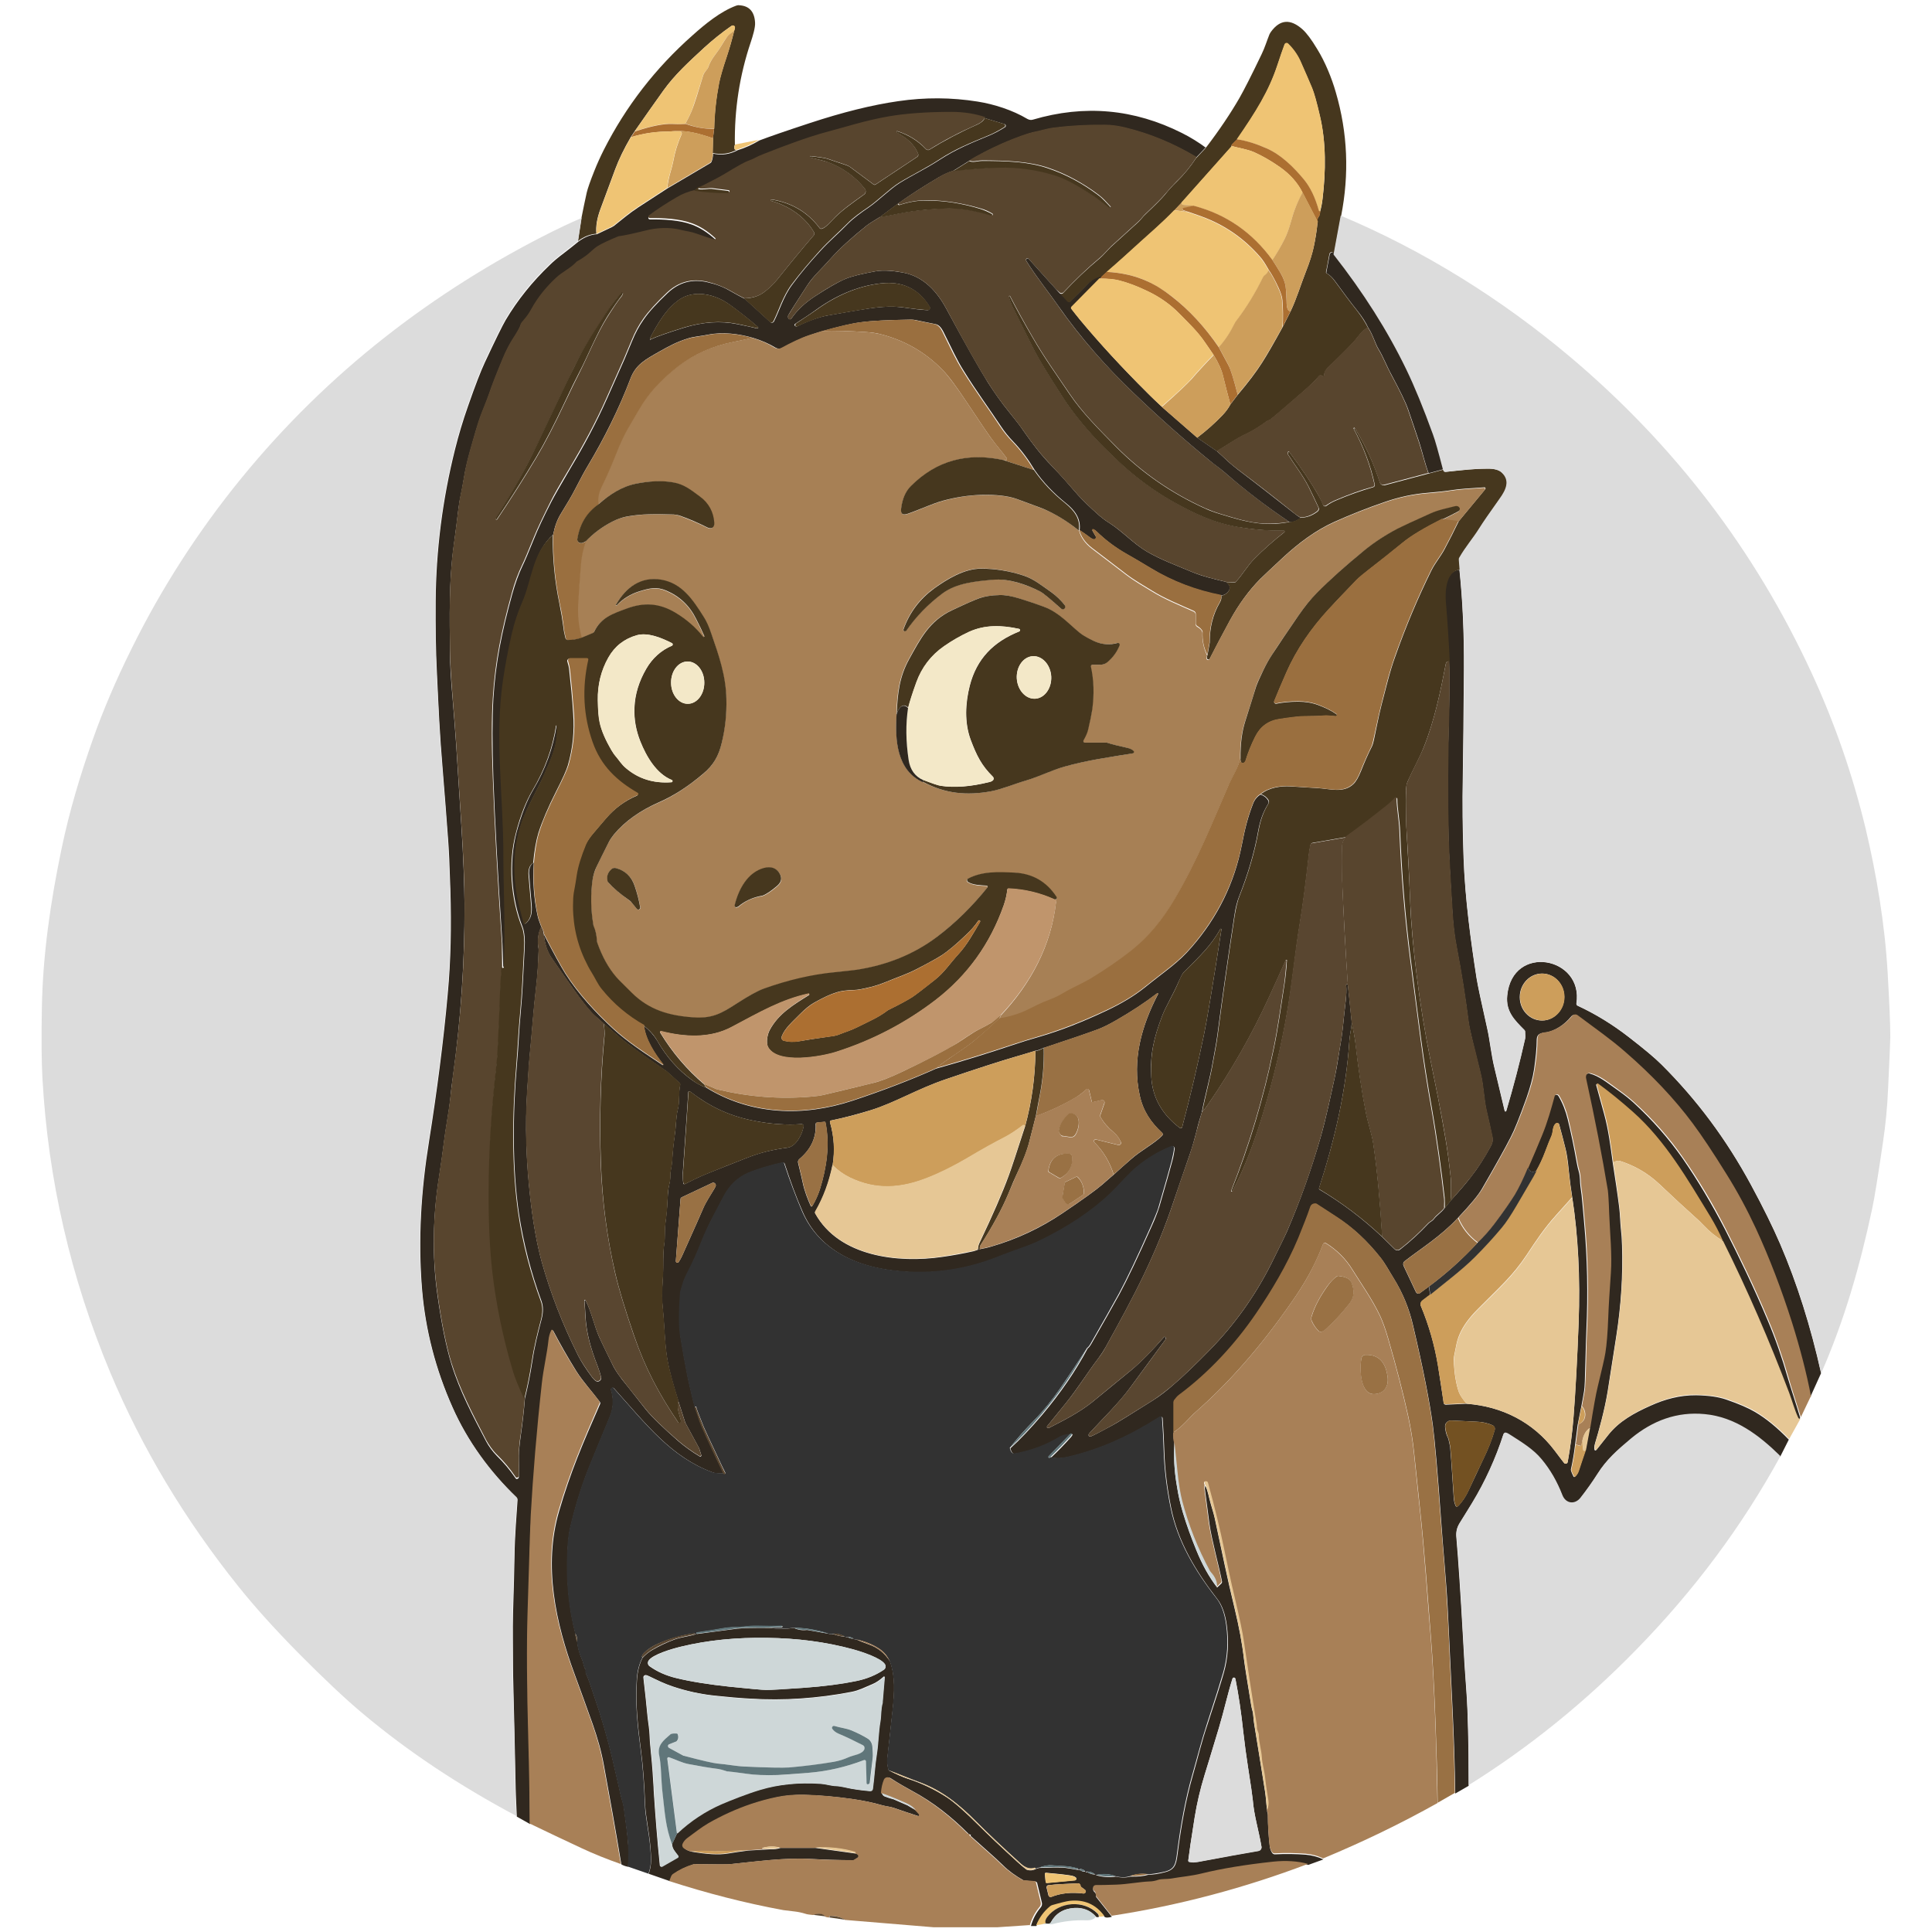 <svg xmlns="http://www.w3.org/2000/svg" id="Calque_1" viewBox="0 0 1024 1024"><defs><style> .st0 { fill: #323232; } .st1 { fill: #594630; } .st2 { fill: #cd9e5b; } .st3 { fill: #a88057; } .st4 { fill: #60767a; } .st5 { fill: #a78055; } .st6 { fill: #f3e8c8; } .st7 { fill: #e6c795; } .st8 { fill: #c0956c; } .st9 { fill: #ced7d8; } .st10 { fill: #9a6f3f; } .st11 { fill: #46371e; } .st12 { fill: #ac6f31; } .st13 { fill: #efc474; } .st14 { fill: #997144; } .st15 { fill: #735122; } .st16 { fill: #58452e; } .st17 { fill: #dcdcdc; } .st18 { fill: #30281f; } </style></defs><path class="st11" d="M389.6,76.6c-.4.6-.5,1.4-.3,2.3.1.5.6.6,1.4.4-4,2.2-8.4,2.8-13,1.8l.2-7.9.6-5c.2-8.4,1.1-16.4,2.6-24.2.6-3,1.9-7.6,4-13.8,1.5-4.5,2.9-9.2,4-13.9.4-1.2.5-2,.2-2.3-.4-.5-1.2-.5-1.7-.2-5.2,3.6-10,7.5-14.5,11.6-8,7.4-15.4,14.1-21.5,22.6-4.7,6.6-9.8,13.8-15.3,21.7l-2,3c-3.6,6.2-6.3,11.8-8.2,16.9-2.6,7.1-5.3,14.2-7.9,21.3-1.8,4.9-2.5,9.2-2.1,13-3.3.2-6.6,1.5-9.8,3.9l1.9-12.4c.9-4.5,1.8-9,2.8-13.4.5-2.1,1.8-5.9,4-11.4,1.5-3.8,3.2-7.5,5-11.1,11.7-23.1,27.4-43.4,47.2-60.9,6.5-5.8,14.6-12.5,23-15.6.5-.2,1.1-.3,1.7-.2,5.2.3,8,3.4,8.3,9.2.2,2.6-1.3,7.4-2.3,10.4-5.9,17.5-8.7,35.6-8.4,54.4Z"></path><path class="st11" d="M710.9,114.1l-3.8,20.6c-.2-.4-.4-.7-.8-.9-.7-.4-1.5,0-1.7.9-.8,4.5-1.4,7.6-1.8,9.5,0,.3,0,.5.3.6,1.6.9,3.1,2.4,4.6,4.5,3.8,5.2,7.6,10.4,11.6,15.4,2.3,3,4.2,5.9,5.7,8.9-1.5.8-2.9,2-4.1,3.5-2.3,2.8-3.4,4.2-3.4,4.2-4.4,4.6-8.9,9.1-13.5,13.4-1.4,1.4-2.1,2.8-2.2,4.4,0,.4-.4.6-.7.4-.4-.3-.7-.5-1-.5-.3,0-.7,0-.9.3-1.8,2.1-4.4,4.7-7.9,7.8-8.4,7.3-14.3,12.4-17.9,15.3-.5.4-1.4.5-1.9.9-3.5,2.6-7.1,4.9-10.9,6.7-2.6,1.2-5.2,2.7-7.9,4.4-2.5,1.6-5.1,3.2-7.7,4.8l-10.5-7.2c5-3.8,9.5-7.8,13.5-12,1.6-1.7,3-3.5,4.1-5.6l3.9-5.1c5.6-6.6,9.9-12.3,13-17.2,2.7-4.2,6.3-10.5,10.8-18.7l4.2-8.3c3.2-6.7,5.4-14.1,8.1-21,2-5,3.3-9.3,4.1-12.8,1-4.5,1.7-9,2.1-13.3-.3-1.3,0-2.3.6-3.1.2-.2.3-.5.4-.8l.4-2c.5-1.8,1-4,1.3-6.8,1.7-14.3,1.9-29.7-1.4-43.6-1.7-7.4-3.1-12.3-4.1-14.7-1.5-3.7-3.6-8.5-6.2-14.3-1.6-3.5-3.8-6.6-6.6-9.3-.6-.6-1.6-.4-1.9.5-1,2.6-2.2,6.2-3.7,10.7-4.6,14-11.4,24.8-21.6,39.6l-2.5,2.5c-.2.2-.3.4-.3.7v.4s-26.7,30-26.7,30l-3.9,4.1c-5.7,6-13.8,13-18,16.8-5.6,5.1-11.5,10.4-17.8,15.9l-2.5,2.3c-2.9.6-5.3,1.9-7.2,3.8-3.1,3.2-6.4,6.4-9.6,9.6-.4.4-1,.4-1.4,0l-6-6.5,1.7,1.5c.6.6,1.6.6,2.2,0,6.3-6.8,12.8-12.9,19.5-18.5,2-1.7,4-4.2,5.8-5.9,0,0,4.9-4.4,14.3-13,1.4-1.2,2.5-2.9,3.7-4,5.4-5.1,9-8.7,10.7-10.8,2-2.5,4-4.7,6.1-6.7,4-3.9,7.4-8.1,10.3-12.5l5.1-5.4c7.5-9.8,13.4-18.7,17.9-26.5,2.4-4.2,6.4-12,11.8-23.3,1.7-3.5,2.7-6.9,4.1-10.4.2-.5.5-.9.8-1.4,4.8-6.6,10.3-7.1,16.8-1.3,2.1,1.9,4.7,5.3,7.8,10.5,4.1,6.6,7.7,15.4,9.8,22.8,6.3,21.5,7.2,43.4,2.8,65.7Z"></path><path class="st13" d="M389.2,16.3c-1.9,1.3-3.2,2.5-4,3.4-.6.8-1.7,2.5-3.3,5.2-2.2,3.6-5.2,6.5-6.6,10.8-.2.6-.5,1.2-1,1.6-.9,1-1.5,1.9-1.7,2.8-2.8,8.9-4.7,14.9-5.7,17.8-.7,1.8-1.9,4.4-3.7,7.7-1.3.2-3.5.3-6.8,0-4.7-.2-11.3,1.1-20,4,5.4-7.8,10.5-15,15.3-21.7,6.1-8.5,13.5-15.2,21.5-22.6,4.5-4.1,9.3-8,14.5-11.6.5-.4,1.3-.3,1.7.2.3.3.2,1.1-.2,2.3Z"></path><path class="st2" d="M389.2,16.3c-1.2,4.7-2.5,9.3-4,13.9-2.1,6.2-3.4,10.9-4,13.8-1.5,7.8-2.4,15.8-2.6,24.2-5,.2-10.1-.7-15.3-2.7,1.8-3.3,3-5.9,3.7-7.7,1.1-2.9,3-8.8,5.7-17.8.2-.8.8-1.7,1.7-2.8.4-.5.8-1,1-1.6,1.4-4.3,4.4-7.2,6.6-10.8,1.6-2.6,2.7-4.4,3.3-5.2.7-1,2.1-2.1,4-3.4Z"></path><path class="st13" d="M699.8,111.9c-.5.1-.8,0-.9-.4-1.9-6.8-4.5-12.3-8-16.5-5.3-6.4-11.9-12.9-19.5-16.3-5.4-2.4-10.7-4-15.9-4.9,10.2-14.8,17-25.6,21.6-39.6,1.5-4.5,2.7-8.1,3.7-10.7.3-.8,1.3-1,1.9-.5,2.8,2.7,5,5.8,6.6,9.3,2.6,5.8,4.6,10.6,6.2,14.3,1,2.4,2.4,7.3,4.1,14.7,3.3,14,3.1,29.3,1.4,43.6-.3,2.8-.8,5-1.3,6.8Z"></path><path class="st18" d="M639.2,78l-5.1,5.4c-12.2-7.2-24.6-12.4-37.4-15.5-3.9-1-7.6-1.4-11.2-1.5-9.4,0-18.4.4-27,1.5-3.4.4-7.8,1.8-10.2,2.2-1.7.3-4.2,1.1-7.5,2.3-9.3,3.4-18.4,7.7-27.2,12.9l-8.3,5.2c-2.5.8-5.2,2-7.9,3.6-7.8,4.6-14.8,9.1-21.1,13.6l-9.7,7.2c-3.8,2.3-6.3,3.9-7.3,4.7-8,6.4-14.2,12.1-18.7,17.1-2.4,2.7-4.6,5-6.6,7.1-2.6,2.7-4.7,5.2-6.1,7.4-6.1,9.4-9.5,14.7-10.1,15.9-.3.6-.2,1.3.2,1.8h0c.4.5,1.1.4,1.4,0,3-4.4,7.2-8.4,12.6-11.9,6.9-4.5,12.3-7.6,16.1-9.2,3.4-1.4,8.7-2.7,15.9-4,4.9-.9,10.8,0,14.8.7,10.7,2.1,17.8,9.9,22.8,19.2,10.1,18.7,17.5,31.8,22.2,39.3,3.4,5.3,7,10.4,10.9,15.2,3.4,4.2,6.1,7.6,7.8,10.2,5.1,7.3,9.2,12.6,14.8,18.4,6.3,6.5,8.1,8.8,13.9,15.4,2.7,3,6.6,6.8,11.6,11.2,1.4,1.2,3.1,2.5,5.2,3.8,6.9,4.4,12.7,10.9,19.8,15.1,7.5,4.4,15.6,7.3,23.4,10.6,6.1,2.6,12.3,4,18.6,5.5,2.2,1.6,2.6,3.3,1.3,5-.9,1.2-2.1,2-3.7,2.2-13.5-2.6-25.9-7.4-37.3-14.3-5.4-3.3-9.5-5.7-12.4-7.3-6.6-3.7-12-7.9-16.5-12.3-.4-.4-.9-.7-1.5-1-.5-.2-.9.3-.6.7l1.9,3.3c0,.2.1.4,0,.5-.4,1.1-1.4,1-3-.1-1.9-1.4-3.8-2.8-5.8-4.1,0,0,0,.2,0,.2.9-6.4-2.7-10.9-7.2-14.5-6.6-5.3-12.2-11.2-16.6-17.6-3.3-5.5-7-10.5-11.2-14.9-2.8-2.9-4.7-5.3-6.7-8.3-5.9-8.9-13.3-19-19.6-29.2-4.1-6.5-6.3-11.8-11-21.1-.9-1.7-2.1-3.4-4-3.8-3-.6-6.6-1.3-10.8-2.2-.7-.1-1.4-.2-2.2-.2-12,.2-20.8.6-26.5,1.4-4.8.6-11.5,2.2-20.1,4.6-2.2.7-4.4,1.3-6.6,2.1-5.2,1.7-10.3,4.4-15.1,6.9-1.1.6-2.4.5-3.5-.1-3.6-2.2-7.6-3.9-11.9-5.2-7.5-2.2-16.3-3.3-24-1.7-3.8.8-7.5.9-11,2.1-5.3,1.7-9,3.6-14.5,6.7-7.7,4.4-12.7,6.9-15.6,14.6-5.9,15.6-14,31.8-22.5,46-1.6,2.6-3.9,6.9-7,12.9-1.4,2.8-3.9,7-7.4,12.7-1.9,3.1-3.2,6.7-4,10.9-10.5,9.4-10.7,23.5-15.8,35.2-2.4,5.4-4.2,10.9-5.5,16.6-2,8.5-3.5,16.8-4.7,24.8-4.5,30.5.2,61.5.2,92.7s1.2,38.7.2,59.5c0,.2-.2.4-.4.3h-.3c-.1,0-.2-.1-.2-.3l-.4-12.1c-2.4-35.8-4-65-4.8-87.5-.6-17.6-.6-31.7,0-42.2,1.2-19.4,4.5-35.4,10-55.4,1.6-5.7,3.4-10.7,5.5-15.1,1.1-2.2,3.2-7.2,6.4-15.1,1.7-4.2,4.6-10.5,8.8-18.7,1.5-2.9,4.9-8.9,10.2-17.9,7.2-12,13.5-23.7,19.5-37.2,6-13.6,9.1-20.4,9.1-20.5,0,0,1.4-3.3,4.1-9.8,1.7-4.2,3.7-7.9,6.1-11.3,2.8-4.1,7.1-8.7,12.7-14,6-5.7,13.1-7.6,21.1-5.7,4.5,1,8.5,2.5,12,4.6,3.7,2.1,6.3,3.5,7.8,4.2l13.5,12.3c.6.6,1.5.4,1.9-.3,2.8-5.4,5-13.2,9.6-19.4,4.1-5.6,9.1-11.6,15-18,4.8-5.3,9.9-9.5,14.7-14.5,3.2-3.2,7.6-6.3,10.7-8.4,5.3-3.6,11.5-9.9,16.6-13.1,7.1-4.4,13.7-7.4,21.4-12.4,8.6-5.6,16.8-8.9,25.5-12.5,2.8-1.1,5.8-2.7,9-4.7.6-.4.5-1.4-.2-1.6l-10.3-3.1c-5.2-1.9-11.2-2.8-18-2.8-13,0-24.1.8-33.4,2.4-5.3.9-11.3,2.3-18.2,4.2-9.1,2.5-15.2,4.2-18,5-6.3,1.8-16.5,5.4-30.7,11-2.6,1-4.3,2.2-6.6,3-1.7.6-3.3,1.4-4.9,2.3-2.7,1.5-5.4,3.1-8,4.7-3.7,2.3-7.8,4.2-11.8,6.3-1.7.2-3.1,1-4.3,2.6-3.4.8-6.6,2-9.6,3.8-5.3,3.1-10.2,6.4-14.8,9.7-.4.3-.4.8,0,1.2.2.2.4.2.7.2,6.8-.1,15.6.3,22,2.7,4.2,1.5,8.4,4.2,12.5,7.9.3.3,0,.9-.4.7-2-.5-5.2-1.6-9.6-3.1-3-1-5.2-1.1-8.4-2-5.7-1.5-12.8-1.1-18.2.3-6.9,1.8-11.5,2.8-13.9,3-.3,0-.6.1-1,.2-5.1,2.1-8.7,3.8-10.8,5.1-2.3,1.4-4.4,3.9-6.8,5.5-1.7,1.2-3,2-3.8,2.4-.3.2-.6.4-.8.6-2.7,3-7.5,5.3-10.6,8.2-5.5,5.2-9.9,10.6-13,16.3-1.2,2.2-2.1,3.6-2.8,4.4-2,2.3-3,3.7-3.1,4.1-.3,1.5-3.1,6-4.1,7.5-1.8,2.7-3.6,6.2-5.3,10.3-3.5,8.4-5.9,14.5-7.2,18.5-.6,1.7-1.8,4.9-3.7,9.6-1.2,3-2.3,6.3-3.3,9.7-2.5,8.8-5,16.6-6.4,25.2-.4,2.7-1.2,6.7-2.3,12.1-.2,1-.8,5.1-1.6,12.2-.2,1.9-.8,5.9-1.6,12.2-2.5,18.3-2.1,37.6-1.9,55.8,0,6.4.5,14.6,1.4,24.7.7,8.2,1.3,16.4,1.9,24.7.3,4.1,1.2,18.2,2.7,42.2,1.1,17.2,1.6,31.3,1.7,42.2.1,30.5-2,61-6.2,91.5-.6,4-1,7.4-1.2,10.1-.9,8.7-2.7,17.3-3.6,25.1-.6,4.8-1.4,10.7-2.5,17.7-3.2,20.2-3.8,41.4-.9,62.1,2.2,15.7,4.7,28,7.4,36.8,4.5,14.7,11.4,27.6,18.5,41.2,1.1,2.2,3.5,5.5,5.6,7.6,3.6,3.5,6.9,7.4,9.9,11.8.2.3.4.5.6.5.6,0,1.2-.4,1.2-1,0-3.9.1-7.7,0-11.4,0-2.4.4-6.2,1.1-11.3.9-6.3,1.6-12.6,2.1-18.9,1.6-6.4,2.9-12.9,3.9-19.5,1.3-8.6,3-15.2,4.9-22.4,1-3.8,1-7,0-9.8-5.6-15.2-9.5-30.6-11.9-46.1-3.6-24-3.4-53.1-1.1-79.7.9-9.8,1-17,2-27.4,1-10.4,1.3-19.9,2.1-34.3.2-3.5,0-7.9-1.1-10.8-5.9-14.8-7.4-34.2-3.2-50.2,2.5-9.2,5.4-16.7,8.8-22.5,6.5-10.9,10.6-22.3,12.4-34.1,0-.1.1-.2.2-.2.1,0,.2.1.2.2.5,10-2.6,16.4-7.1,26.6-2.9,6.5-9.5,17.8-12.1,26.2-3.8,12.2-4,25.5-1.8,38.1.4,2,1.5,6.6,3.5,13.9,0,.2.4.4.6.2,3.2-2.4,3.6-5.9,3.3-9.8-.6-6.6-.9-10.1-.9-10.5-.3-4.3-.5-6.4-.5-6.4,0-2.9.9-4.7,2.5-5.6-.6,9.6,0,19,2,28,.4,2.1,1.3,4,2,6.1-1.7,3.5-2.2,7.4-1.4,11.7,0,.3,0,.6,0,.9-.2,6.8-.6,12.8-1.2,18.1-1.7,14.5-2,21.9-3.6,38.2-.5,5.4-.7,10.6-1.2,17.1-1.3,19.2-.6,38.4,1.6,57.9,1.5,13.2,3.5,24.2,5.9,33.1,4.6,16.6,11,33.3,19.4,50.1,1.6,3.2,4.1,7.1,7.3,11.4.8,1,1.4,1.7,2,2.1,1.4,1,3.3-.3,2.9-2-.4-1.7-1-3.5-1.8-5.7-3.9-10-6-17.8-6.5-26.9-.2-4.4-.4-7-.5-7.8,0-.4.5-.5.6-.2,3,5.6,4.7,13.9,7.3,19.6,1.6,3.5,4.1,8.6,7.4,15.3,1.1,2.2,3.5,5.5,4.5,6.8.4.5,4.6,5.7,12.6,15.9,3.2,4,9,9.6,17.2,16.8,3.4,2.9,7.2,5.7,11.4,8.2.5.3,1.1-.1.9-.7l-1.1-3.5c0,0,0-.2-.1-.2l-7-12.9c-.2-.3-.3-.6-.4-.9l-3.5-10.9c-3-9.4-4.9-16.6-5.8-21.6-1.5-7.8-1.6-19-2.6-28.5-.8-7.6.3-14.6.3-21.4,0-5.5.1-9.4.5-11.7.6-3.6.1-7.1.7-11.6.4-2.7.6-5.6.9-8.6.4-5,.2-7.7,1.1-11.6.4-1.6.6-3.3.6-5.3,0-2.1.7-4.3.9-6.7.3-5.3.8-9.9,1.4-14,.7-4.2.6-9.8,1.6-13.6,1.1-4.1.3-8.7,1.3-13.2,0-.4,0-.8-.3-1l-6.8-6.1c0,0-.2-.2-.3-.2-12.4-8.4-20.3-14.1-23.8-17.1-3.1-2.6-6.3-5.4-9.4-8.1-1.5-1.4-3-2.7-4.6-4.1-2.6-2.3-6.7-7.4-12.3-15.4-3.6-5.1-7.2-10.2-10.7-15.3-2.2-3.1-3.6-7.3-4.1-12.6,5.2,10.1,9,17,11.3,20.7,6.8,10.8,16.4,21.1,25.4,29.4,7.7,7.1,17,13.1,26.3,19.3,0,0,.2,0,.3,0,0,0,.1-.2,0-.3-4.5-5.7-9.4-13.2-10.2-20.5,3,2.4,5.3,5,7,7.8,4.8,8.5,11,15.6,18.7,21.1,2.2,1.6,4.7,2.9,7.4,3.9,23.6,14.5,51.3,15.5,77.4,6.9,16.3-5.4,31.1-11.1,44.3-17,13.9-3.9,27.5-8.1,40.9-12.6,4.5-1.5,9.2-3,14.2-4.4,10.7-3.1,22.5-7.7,35.4-13.8,7.8-3.7,14.5-7.7,20-12.1,12.2-9.8,17.9-13.2,25.1-21.6,13.8-15.9,22.6-34,26.5-54.1,1.7-8.8,3.1-14.4,5.9-21.7.8-2.2,2.2-3.9,4-5,1.8.6,3.1,1.6,4,3.1.4.6.4,1.3,0,1.9-2.7,4.4-4.2,8.7-5.2,14.1-2.1,11.9-5.7,23.7-10.1,34.8-1.1,2.8-2,6.2-2.6,10.5-3.4,22.2-6.4,43.3-9,63.3-.7,5.2-1.7,9.7-2.5,14.5-1.4,8.3-4.1,17.4-5.7,26.2-1.1,3.4-2.1,6.9-2.9,10.4-1.1,4.3-2.2,8.2-3.5,11.9-4.2,12.1-6.9,20.2-8.3,24.2-9.7,29.3-21.1,50.6-36.4,78.2-1,1.8-2.2,3.6-3.6,5.5-6.2,8.2-10.9,15.9-17.3,23.9-4.1,5-7.4,9.1-10,12.3-.3.4,0,1,.5,1,.3,0,.6-.1.9-.3,6.6-3.4,15.7-7.9,22.8-13.7,5.5-4.5,12.2-10,20-16.4,6.2-5.1,12.3-11.7,17.6-17.7.2-.3.7-.3.9,0h0c.2.4.2.9,0,1.2-4.7,6.4-10.9,14.9-18.8,25.6-6.1,8.3-15.3,17.2-21.4,23.9-.3.3-.4.6-.5.8-.2.7.5,1.3,1.2,1,1.6-.6,5.5-2.7,11.6-6,2.4-1.3,9.4-5.6,21.1-13,3.6-2.2,8-5.7,10.6-8,5.5-4.7,12.1-11,19.8-18.9,13.1-13.4,24-28.7,32.5-45.6,4.3-8.6,7-14.2,8.2-16.8,7-16.2,13-33,18-50.4,2.9-10.2,5.2-21.3,7.6-32.3,1.1-5,2-11.9,3.4-20,.4-2.5.9-6.9,1.5-13.1.5-5.2,1.4-9.8,1-14.9,0-.2,0-.4.2-.5.2-.1.4,0,.7,0l2.1,20.4c-.3,3.1-1.1,6.4-1.3,9.3-1.7,26.4-7.8,52.7-16.1,78.3,0,.3,0,.6.3.7,11.7,6.9,22.8,15.3,33.2,25.1l6.6,6.5c.8.8,2,.8,2.8.2,5.3-4.1,10.3-8.7,15.1-13.8.8-.9,2.1-1.3,2.9-2.4,1.6-2.1,3.9-3.4,5.6-5.7l3.4-4.2c4.8-5.3,8.3-9.4,10.5-12.3,3.8-4.8,7.3-10.3,10.6-16.4.9-1.6,1.2-3.2.9-4.6-1.1-5.2-2.1-9.8-3-13.5-1.6-6.3-1.6-13.8-3.4-20.8-2-8.2-3.4-13.6-4-16.2-1.2-5-2-8.6-2.3-10.8-1.6-12.8-3.7-26-6.3-39.6-1-5.2-1.7-10.7-2.1-16.4-1.3-20.3-2-34.2-2.2-41.8-.5-21-.4-43.6.3-67.7.3-10.7.3-19.1,0-25.4-.5-10.8-1.2-21.5-2.1-32.2-.5-5.4.2-15.9,7.6-16.6,1.7,16,2.5,33.6,2.4,52.8-.2,24.6-.4,43.6-.6,57-.3,14-.1,28.2.4,42.8.8,21.9,3.8,44,6.9,64,.6,3.7,2.5,12.7,5.7,26.9,1.3,5.7,2.1,14,3.8,20.7,1,4.3,2.8,11.8,5.4,22.7.1.4.7.4.8,0,3.8-12.6,7.1-25.4,10-38.3.2-.6.2-1.9,0-3.7,0-.3-.1-.6-.4-.9-5.4-5.4-9.9-9.9-9.1-18.2,2.6-27.8,40.7-20.6,36.7,4.2,0,.5.2.9.6,1.1,9.5,4.4,18.5,9.9,27.1,16.6,8,6.2,13.8,11,17.4,14.6,18.8,18.7,34.4,39.7,47.4,63.7,6.6,12.1,11.7,22.6,15.5,31.4,9,20.9,16.2,43.8,21.7,68.5l-5.7,12.6c-2.4-12.5-5.8-25.7-10.1-39.3-5.5-17.6-11.9-34.1-19.1-49.7-4.6-10-9.8-19.6-15.5-28.7-7.4-11.8-13.4-20.9-18.1-27.2-9.6-12.9-21.5-25.5-35.7-37.8-7.9-6.9-14.5-11.4-25.2-19.4-.9-.7-2.3-.5-3,.4-3.4,4.2-8.7,8-14.1,8.6-2.6.3-4.1,1-4.2,3.6,0,4.7-.6,9.9-1.4,15.7-.7,4.7-2.1,9.7-4,15.2-3.7,10.3-6.5,17.3-8.4,20.9-3.1,6.1-8.2,15.2-15.2,27.3-1.8,3.2-6.1,8.4-12.9,15.6-8.9,9.6-19.6,16.2-28.1,22.8-.8.6-1,1.6-.6,2.5l6.6,14c.4.7,1.3,1,2,.5l4.8-3.5.7,4.4-4.2,3.2c-.8.6-1.1,1.7-.7,2.7,4.3,10.3,7.3,20.9,9.1,31.8,1.1,7,2.1,13.5,3,19.6,0,.5.5.9,1.1.9l11-.5c18.9,1.4,35.3,9.8,46.6,24.7,3.1,4.1,4.8,6.4,5.1,6.7.6.7,1.7.4,1.9-.5,1.4-7.6,2.5-15.6,3.1-23.9,1-13.3,1.9-29.9,2.7-49.8.9-23.8-.2-46-3.4-66.7-.7-4.4-1.3-9-1.8-13.9-.5-5.4-1.1-9.6-1.9-12.4-1-3.9-2-8-3.2-12.2-.2-.7-1-1-1.6-.6-1.4,1-1.7,3.1-1.9,4.7-.1.9-.4,1.8-.8,2.6-.5,1-1.5,3.6-3.1,7.8-1.4,3.6-2.9,6.9-4.7,10.1-2.3,1-3.8.4-4.5-1.8,2.5-5.6,4.9-11.3,7.2-17,2.8-6.8,4.8-14,6.6-20.6.3-1.1,1.8-1.3,2.4-.3,2.2,3.7,3.8,7.8,4.9,12.3,1.7,6.9,3.3,14.5,4.8,23.1.3,1.7.7,3.3,1.1,4.7.8,2.8.5,5.4.9,8.1.9,5.8,1.1,10.6,1.9,18.8,1.7,18.6,2.1,37.7,1.2,57.1-.2,4.1-.3,9.4-.5,16.1-.2,9.2-.4,14.6-.7,16.1-.5,2.8-.9,5.5-1.5,8.3l-1.9,9.6-1.4,10.7c-.5,4.3-1.2,8.6-2.2,13-.1.5.4,1.8,1.4,3.8.1.2.5.3.7.1.8-.7,1.5-1.7,1.9-3,1.2-3.7,2.5-7.3,3.7-11l2.2-11.8c1.7-10.8,3-18,3.9-21.6,2.3-9.5,3.7-15.6,4.1-18.1.7-4.4,1.2-10.6,1.5-18.5.2-5.9.7-13.8,1.4-23.8.7-9.7-.6-21.1-.9-31.6-.2-6.6-.5-10.6-.7-12.2-2.9-18.1-6.7-37.8-11.5-59.2-.2-.8-.1-1.5.2-2.1.4-.7,1.3-1.1,2.1-.8,5.2,1.4,9.1,4.8,15.4,9.2,3.1,2.2,5.7,4.3,7.9,6.3,10,9.2,18.5,18.9,25.8,29.3,8.1,11.7,15.6,24.3,22.6,37.8,6.8,13.3,15.4,31,22.6,48.2,4.1,9.7,7.6,19.8,10.6,30.3,2,6.8,4.5,14.1,6.6,21.2l-.2.8c-.3,0-.5,0-.7,0-.2,0-.4-.3-.5-.5-2-4.3-3.2-9-4.8-13.2-10.4-27.5-22-54.3-35-80.4-1.9-4.5-4.1-8.7-6.5-12.6-12.1-20-23.8-40.4-41.1-55.7-6.2-5.5-12.5-10.6-18.6-15.1-.3-.2-.8,0-.7.5.3,1.2,1.7,6.3,4.2,15.3,2.3,8.3,3.4,17.2,4.6,26,1.2,7.8,2.4,15.6,3.4,23.5.5,4.1.5,7.8.9,11.5.3,2.5.5,5.3.6,8.7.5,15.7-.5,31.9-3.1,48.4-1.7,10.8-3.2,20.4-4.5,28.8-1.6,9.9-4.7,21.1-6.8,28-.3,1.1-.4,2.1-.2,3,0,.5.7.6,1,.2.6-.8,2.8-3.5,6.5-8.2,5.6-7,13.5-11.4,22.3-15.3,7.5-3.4,15.5-5.6,24.1-5.5,6.7.1,12,.9,16,2.3,6.7,2.3,11.7,4.5,15.1,6.5,6,3.5,11.9,8.4,18,14.7l-4.6,9.1c-11.2-11-23.9-20.7-40.1-22.2-14.6-1.4-27.6,3.4-38.9,12.8-7.4,6.1-13.1,11.1-17.9,18.8-2.8,4.4-5.8,8.6-9,12.7-3,3.7-7.8,3.2-9.6-1.4-2.7-7.2-6.4-13.6-11-19-4.5-5.3-11.1-9.3-17.2-13.3-.7-.4-1.3-.7-1.8-.8-.5-.1-1,.2-1.2.7-4.1,12.8-9.7,25-16.6,36.4-1.3,2.2-3.6,5.8-6.8,11-1.3,2-1.8,4.4-1.5,7.1,1,11.8,2.2,29.5,3.5,53,.5,10,1.1,19.5,1.8,28.5.8,10.6,1.2,27.3,1.2,50.1l-7.1,4.1c-.2-14.9-.7-29.7-1.4-44.4-.9-17.9-1.3-26.9-1.3-27-.4-9.5-.9-18.5-1.3-27-.8-15.2-2.5-31.9-3.4-45.3-1.9-26.5-3.4-43.7-4.5-51.8-1.7-12.4-5.1-29.9-10.4-52.4-2.1-9.2-5.6-17.6-10.4-25.3-2.5-4-4.2-7.4-6.9-10.8-6.9-8.7-14.3-15.8-23.6-21.7-2.8-1.8-6.1-4-10-6.5-.3-.2-.6-.3-1-.2-1.3.1-2.1.8-2.5,1.9-1.7,4.7-3.8,10.2-6.3,16.4-6,14.5-14.3,28.3-22.5,40.2-11,16-24.9,31.2-40.8,43-.8.6-1.6,1.5-2.4,2.6-.2.4-.4.8-.4,1.2v16.1c-.3,2-.1,3.7.3,5.1-.5,7.4-.1,14.8,1.1,22,0,.5.2.9.2,1.1.7,4.7,1.8,9.3,3.1,13.8,2,6.7,4.4,13.3,7.1,19.9,3.2,7.9,6.9,14.5,11.1,19.9l2.3-2.2c.2-.2.3-.6.3-.9-1.5-7.9-5.5-22.1-6.7-30.8-.5-3.6-1.3-9.7-2.4-18.3,0-.6,0-1.2.2-1.7,1.4,2.4,1.8,5.9,3,9.9,1.1,3.6,1.9,6.4,2.3,8.6,4.1,18.9,5.8,28.2,10.3,46.7,2.3,9.6,4,18.5,4.9,26.6.3,2.8,1.6,10.9,3.8,24.3.2,1.1.4,2.1.6,2.8.7,2.1.5,4.2,1,7.2,2.8,17,4.7,29,5.8,36.1.5,3.1.6,6.5,1.1,9.9,0,.3,0,.8.2,1.2.1.5.2.9.2,1.2,0,6,.4,11.5,1,16.6.2,1.3.6,2.5,1.3,3.5.3.4.8.7,1.4.7,5.7-.3,11.2-.2,16.4.2,3.3.3,6.4,1.1,9.3,2.5l-8,2.9c-5.5-1.5-11.6-2-18.4-1.2-14.9,1.6-27.5,3.6-37.7,6.2-6.1,1.5-10.4,1.7-16.7,2.8-2.1.4-4.8.1-6.5.6-1.7.5-3.3.8-4.8.9-5.1.2-11.6,1.5-17.7,1.7-5,.2-8.5.2-10.5.2-1.7,0-2.4,2.1-1,3.2.6.4.8,1.1.8,2,0,.3,0,.7.3.9l8.1,10.2c-1.9.5-3.2.6-3.9,0-4.5-6.2-10.7-8.9-18.5-8-1.4.2-4.4.9-9,2.2-.4.1-.9.3-1.2.6-3.3,2.7-5.8,6.1-7.4,10.1h-2.9c1-3.7,2.7-6.9,5.2-9.9.6-.7.8-1.6.6-2.5l-2.5-10.4c-.1-.4-.5-.7-.9-.8l-5.9-.5c-.2,0-.4,0-.6-.2-4.2-2.4-7.8-5-10.7-7.9-4.9-4.8-8.7-7.9-17.2-15.6,0,0,0-.1,0-.2,0,0,0,0,.2-.2,0,0,0-.1,0-.1l-1-.4c-.2,0-.3-.2-.4-.3-9.1-9.1-18.7-16.7-30.1-22.8-3.3-1.8-7-3.9-11-6.5-1.1-.7-2.5-.2-3,.9-.9,2.1-1.4,4.5-1.6,7.2.3.8.8,1.3,1.3,1.5,1.5.6,3.1,1.1,4.6,1.5,0,0,0,0,.1,0l7.1,3.1c0,0,0,0,.1,0l4.9,2.9,1.9,2.1c.4.4,0,1-.6.9-5-1.6-9.4-3.1-13.1-4.4-2-.7-4.3-.8-6.6-1.5-4.1-1.2-9.2-2.3-15.4-3.2-8.5-1.2-17-2-25.4-2.2-5.1-.1-9.8.3-14.1,1.2-5,1.1-9.5,2.3-13.7,3.7-8,2.8-15.6,6.2-22.6,10.2-4.4,2.5-7.2,5-11.1,7.8-1.1.8-1.9,1.8-2.6,3.1-.4.8-.2,1.9.6,2.4,1.1.9,2.4,1.4,3.7,1.7,8,1.4,14.3,1.8,19.1,1,3.5-.6,7.1-1.1,10.9-1.6l12-.7c1.7.1,3.4-.1,5.1-.7h18.4s21.5,3,21.5,3l1,.4c.7.3.8,1.3.1,1.8l-1.9,1.2c-.1,0-.3.1-.4.1-8.7,0-16-.3-21.9-.6-14.2-.9-30.1,1.4-43.2,2.7-1.7.2-7.7.2-18.1,0-.6,0-1.2,0-1.8.2-3.8,1.2-7.3,2.9-10.5,5.1-.4.3-.7.7-.9,1.2l-1,2.5-11.2-3.9c1.8-4.9,1.3-8.8.9-14.5-.6-7.4-2.5-15.6-2.8-22.4-.4-10.8-1.1-20.3-2.2-28.6-1.7-12.9-3-25.1-2.1-37.4.3-4.5,1.3-8.4,3-11.6,1.6-1.7,3.2-3,5.1-4.1,3.8-2.2,7.8-4.1,11.9-5.6,3.3-1.2,7.4-1.6,11.1-2.7.2-.3.5-.4.8-.2,7-.9,14-1.9,21.1-2.8,2.5-.3,8.3-.5,17.5-.4,4.2.6,8.5.6,12.7,0,2,1,4.3,1.4,6.7,1.1.1,0,.3,0,.4,0l11.3,2c1.1.4,1.9.5,2.3.1,1.9.8,3.9,1.3,6.2,1.4.4.2,1,.4,1.8.3.7.6,1.7.9,2.8.7.5.5,1.1.7,1.7.6,1.3.6,3.5,1.5,6.6,2.6,4.6,1.6,8.3,4.6,11.1,8.9,2.9,8.1,2.4,16.4,1.4,25.9-.9,8.5-1.9,17-2.8,25.6-.2,1.7,0,3.8.7,6.3,4.2,2.1,7.5,3.6,10,4.4,7.2,2.3,14.2,5.6,21,10,3.9,2.6,9.7,7.7,17.3,15.3,4.3,4.3,10.9,10.6,19.9,18.8,1.6,1.5,3.1,2.8,4.6,3.9.2.2.5.3.8.4,1.4.4,2.8.2,4.2-.4.7-.4,1.4-.6,2.2-.7,2.6,0,5.1-.1,7.5-.2,2.3,0,4.3,0,6.2.2,2.1.3,4.1.6,6.2,1l1.8.3c.8.6,1.7.8,2.7.7,0,.3.2.4.8.2,1.3.9,2.7,1.3,4.3,1.3.2.2.5.4.9.5,3.3.9,6.6,1.1,10,.6,3.1.7,5.6.6,7.8,0,3.7.1,6.9-.2,9.6-1,2.2,0,5.1-.4,8.5-1.3,5.4-1.3,6.1-4.1,6.8-9.5,2-15.8,4.6-29.5,7.9-41.1,3.2-11.2,4.7-18,8.1-28.1,4.4-13.4,7.2-22.3,8.5-26.9,2.3-8,2.8-16.4,1.6-25.3-.8-6-2.5-10.7-5-13.9-11.5-14.8-20.9-30.5-24.5-48.4-2.1-10.4-3.3-20.2-3.6-29.7-.2-6.3-.5-12.2-.9-17.7,0-.7-.8-1-1.3-.7-15.5,9.8-31,17.2-49,21.3-3,.7-5.9.8-8.8.2,3.6-3.4,7.1-7,10.5-10.8,1-1.2,1.1-1.7.2-1.7-3.1.5-5,1.1-5.7,1.5-7.4,4.6-15.4,7.6-24.1,9-1.1.2-2-.8-2.5-2.9,5.1-4.6,10.7-10.5,16.9-17.8,9.7-11.5,17.7-23.2,24.1-35.2.5-.3,1.1-1,1.8-2.2,6.2-10.8,11.2-19.6,15-26.5,4.2-7.8,9.9-19.8,17.1-36,1-2.3,1.8-4,2.2-5.2.7-1.7,1.3-3.4,1.9-5.3,3.3-11.4,5.6-19.4,6.8-24,.6-2.2,1-4.4,1.3-6.6.1-.8-.7-1.5-1.5-1.2-6.6,2.7-12.6,6.2-18.1,10.7-4.6,3.7-9.8,10-14,14-10,9.7-22.9,18.3-38.7,25.8-5.9,2.8-12.7,4.7-20.2,7.7-19.3,7.9-39.6,10.4-60.3,7.1-19.2-3-36.3-12-44.4-30.7-3.4-7.7-6.5-16.2-9.5-25.4-.1-.4-.6-.7-1-.6-6.4,1.4-13.4,3.5-18.1,5.5-5.6,2.4-10,6.5-13.1,12.5-5.5,10.4-8.5,15.6-11.7,23.8-2.5,6.2-5.1,12.1-8,17.6-.8,1.5-1.4,3-1.9,4.7-.9,2.9-1.4,4.6-1.4,4.9-.7,10.7-.6,18.4,0,23,1,6.4,2.3,13.6,3.8,21.4,0,.3,1,4.4,2.8,12.2.4,1.5.8,3.1,1.3,4.6,1.2,3.2,2.1,6.6,3.4,9.5,3.7,8.4,7.5,16.7,11.6,25-2.7.1-4.7,0-6.1-.6-21.7-8.1-34.6-25-52.1-44.5-.2-.2-.4-.3-.7-.3-.6.1-1,.7-.8,1.2,1.5,4.8,1.3,9.6-.7,14.4-6.8,16.4-10.8,26.1-11.9,29-3.5,9.1-6.5,18.9-9,29.5-.8,3.2-1.2,7.5-1.5,13-.6,15.6.8,30,4.2,43.2,0,1.6.4,3.1,1,4.5.3,3.2,1.2,6.3,2.6,9.4.8,1.8.7,3.7,1.8,5.1.2.2.2.5.1.8,0,0,0,0,0,.1-.1.3,0,.7,0,1,1.7,3.7,2.7,7.2,4.1,11.2,4.1,11.8,7.5,23.4,10.1,34.6,2,8.7,3.1,13.4,3.3,14.3.6,2.9,1,4.7,1.2,5.3.6,2.3,1.4,4.5,1.6,6.8,1.5,11.8,3,20.3,2.1,30.5-1.6-.3-2.8-.8-3.6-1.3-2.9-17.6-6-35-9.2-52.3-1.4-7.8-3.4-14.6-5.9-21.8-3.1-8.7-6.3-17.6-9.7-26.8-10-27-16.6-57.5-8.2-86.2,6.1-21,12.5-35.8,21.8-57,.1-.3,0-.6-.1-.9-4.1-5.5-8.8-10.5-12.5-16.3-4.6-7.4-8.7-14.6-12.3-21.5-.2-.3-.6-.3-.7,0-.8,1.7-1.3,3.4-1.5,5.3-.7,6.9-2.7,15.3-3.5,22.7-2.7,25.3-4.7,48.7-5.9,70.1-.4,6.4-.7,15.1-.9,26-.2,6.7-.4,15.4-.8,26-.5,16.5-.4,38.8.4,67,.4,14.6.6,29.4.7,44.4l-7.1-4c-.3-6.7-.6-13.2-.7-19.8-.3-16.1-.7-32.3-1.1-48.7-.1-4.1-.2-7.8-.2-11.1,0-9.5-.2-19.7,0-27.8.4-13.6.7-24,.8-31,.1-9.5,1.1-22.1,1.6-29.4,0-.4-.1-.9-.4-1.2-14.2-13.5-26-29.7-34-47.8-9-20.2-14.4-41.1-16.2-62.5-2.2-26.6-.5-52.8,3.7-78.7,4.2-26.4,7.7-53.3,9.9-78.1,1.6-17.2,2-35.6,1.4-55-.4-13-.8-21.9-1.2-26.7-.8-11.3-1.8-23.8-2.9-37.5-1.6-19-2.1-30.8-3.1-52.3-.5-10.2-.7-22.4-.6-36.5.2-27,3.6-53.9,10.3-80.7,1.8-7.2,4.1-15,7-23.2,3.7-10.6,6.6-18.1,8.7-22.6,5.7-12.2,9.4-19.7,11.1-22.6,6.3-10.6,14.1-20.3,23.4-29.2,1.8-1.8,4.3-3.9,7.5-6.3,2.7-2,5.2-4.1,7.7-6.1,3.2-2.4,6.5-3.7,9.8-3.9l8-3.8c.4-.2.7-.4,1-.6,4.3-3.4,8.1-6.7,13-9.9,5.2-3.4,10.3-6.7,15.4-10l22.7-13.4c.3-.2.5-.4.6-.7.5-1.2.8-2.6.8-4.3,4.6,1,8.9.4,13-1.8,4-1.2,7.9-3,11.6-5.2,5-1.9,13.9-5,26.7-9.2,17.3-5.7,32.9-9.6,46.8-11.6,14.3-2.1,28.3-2,42.1.2,8.8,1.4,18.5,4.5,26.4,9.2.9.5,1.9.7,2.9.4,27.4-8.1,53.7-5.7,79.1,7.1,4.6,2.3,8.9,5,12.8,7.9ZM421.4,172.6h0c.2.4.7.6,1,.4,6.3-3.1,11.8-5,16.3-5.8,7.3-1.3,14.6-2.6,21.9-3.7,7.1-1.1,13.5-1.3,19.2-.4,4.2.6,8.1,1.1,11.8,1.3,1,0,1.6-1,1.1-1.8-5.8-9.5-14.4-13.7-25.9-12.4-12.5,1.4-24.2,6.7-34.4,14.1-4,2.9-7.1,4.8-10.9,7.3-.4.2-.5.7-.3,1.1ZM344.9,179.9c3-1.4,8.9-3.5,17.6-6.2,10-3.1,19.5-3.7,28.3-1.9,4.6.9,8.1,1.7,10.5,2.3.5.1.8-.5.4-.8-4.6-4-9.6-7.9-14.8-11.7-7.9-5.8-19.3-8.4-27.4-2.4-5.6,4.1-9.4,9.9-13.2,16.7-.9,1.6-1.5,2.8-1.8,3.8,0,.2.2.5.4.4ZM647.2,492.3c-.1-.1-.3,0-.4.1-5,8.9-10.5,14-19.4,22.9-.6.6-1.4,2.2-2.6,4.8-2.9,6.8-7.1,13.7-8.8,18.3-4.5,11.8-6.5,20.4-5.8,32.3.6,11.5,6.2,20.4,15.1,27.1.5.4,1.2.1,1.3-.5,4.3-16.2,8.1-32.4,11.5-48.8,1.6-7.6,4.7-26.2,9.3-55.9,0-.1,0-.2-.2-.3ZM817.3,516c-6.5,0-11.8,5.6-11.8,12.5,0,6.9,5.3,12.4,11.8,12.4,6.5,0,11.8-5.6,11.8-12.5,0-6.9-5.3-12.4-11.8-12.4ZM553.2,555.3c-1.7.9-3.2,1.5-4.4,1.6-1.4.5-4.8,1.5-10.3,3.1-8.6,2.5-21,6.5-37.1,12-15.1,5.1-26.9,12.4-39.8,16.4-6.9,2.1-13.9,4-21.2,5.5-.4,0-.6.5-.5.9,2.2,7.5,2.7,15.1,1.4,22.8-1.8,8.9-4.8,17.1-9.2,24.7-.2.3-.2.6,0,.9,12.7,23,44.1,26.4,67.3,23,5.7-.8,11.2-1.8,16.5-3,.8-.2,1.6-.5,2.4-.8l1.1-.3c2.1-.4,4.1-.8,6-1.4,13.5-3.9,26.1-9.8,37.8-17.7,11-7.4,18-12.5,21.1-15.2,2-1.8,4-3.5,6-5.2,3-2.8,6.1-5.5,9.2-8.2,5.3-4.7,12.4-8.3,16.5-12.5.4-.4.4-1,0-1.4-6.1-5.7-10.1-11.6-11.9-19.8-4.2-18.8.9-36.9,9.7-53.8.2-.3-.2-.6-.5-.4-6.5,5-13.7,9.7-21.7,14.3-3.8,2.2-7.1,3.8-9.7,4.8-5.1,1.9-14.7,5.2-28.6,9.8ZM362.9,627.6c4.4-2.2,6.6-3.3,6.7-3.3,2.1-1.1,10.9-4.6,26.2-10.6,7.6-3,14-4.4,21.5-5.4,4.7-.6,8-7.3,8.6-11.4,0-.6-.4-1.1-1-1.1-8.2.6-16.8,0-26-1.9-12.9-2.6-23-7.6-33.2-15.4-.4-.3-.9,0-.9.4-.1,2.1-1.1,16.4-2.9,42.6-.1,2.1,0,4.1.3,5.8,0,.2.3.4.5.3ZM430.6,639.1c1.6-2.7,2.9-5.6,3.9-8.6,3.6-11.6,5.4-23.7,3-35.5,0-.3-.3-.5-.6-.4l-3.9.4c-.4,0-.7.4-.7.8.4,7.2-2.5,13.4-8.7,18.6-.5.5-.8,1.2-.6,1.9,1.4,5.8,2.2,9.3,2.4,10.3.9,4.5,2.8,9.3,4.3,12.6.2.4.6.4.8,0ZM358.2,668.4c0,.8,1,1.2,1.5.5.7-1,1.3-2.1,1.8-3.2,6.9-15.4,10.6-23.7,11.1-25,1.6-3.8,4-7.2,6.1-10.8.5-.8.7-1.4.7-1.6,0-1-1-1.8-2-1.3l-16.1,7.6c-.4.2-.6.5-.6.9l-2.5,32.9ZM772.8,798.3c2.3-2.4,4.2-5.3,5.7-8.6,2.4-5.2,4.9-10.5,7.5-16,2.7-5.5,4.8-10.8,6.2-15.8.3-1-.2-2.1-1.2-2.5-2.6-1.2-5.5-1.8-8.9-1.9-5-.2-9.3-.4-13-.6-1.7,0-3.3,1.3-3.2,3.3.2,2.2.6,4.1,1.5,5.8.1.2.2.5.3.8.2.5.4,1.9.9,4.1.1.6.8,9.6,1.9,26.9.1,1.5.4,3,1,4.3.2.5.8.6,1.2.2ZM406.2,895.7c2.1,0,8.5-.4,19.4-1.1,11.2-.8,20.7-2.1,28.6-3.7,5.4-1.1,10.1-3.1,14.2-5.9,1-.6,1.2-1.9.6-2.9-2-3.3-12.3-6.6-16.8-7.9-14.6-4-29.8-5.9-45.7-6.1s-31.1,1.1-45.8,4.7c-4.6,1.1-14.9,4.1-17,7.4-.6,1-.4,2.2.5,2.9,4,2.9,8.7,5,14.1,6.3,7.8,1.9,17.3,3.4,28.5,4.6,10.8,1.1,17.2,1.7,19.3,1.7ZM356.2,977.4l2.7-5.8c7-6.6,14.8-11.8,23.2-15.4,5-2.2,13.6-5.7,20.7-7.7,9.8-2.9,20.4-3.9,31.9-3.2,2.9.2,5.8,1.1,8.2,1.2,1.5,0,3.6.4,6.1,1,3,.7,7,1.3,12,1.7.8,0,1.4-.5,1.5-1.2.9-6.6,1.1-12.2,2.1-18.4.9-5.6.9-11.7,1.9-17.4.4-2.6.2-6.4,1.2-9.8,0-.1,0-.3,0-.5l1.1-13.1c0-.2-.3-.4-.4-.2-2,1.8-4,3.2-6.2,4.1-4.1,1.7-6.8,3.2-10.8,4-18.1,3.5-36,4.7-53.8,3.6-5.9-.3-12.2-.9-18.9-1.6-7.7-.8-15.2-2.5-22.3-4.9-4.4-1.5-7.5-3-12.2-5.3-1-.5-1.6-.7-1.9-.7-.8,0-1.4.6-1.3,1.4.9,7.5,1.6,14.4,2.2,20.7.4,3.8,1,6.6,1.1,10.4,0,1.1.2,3.7.6,7.8.8,7.6,1.2,14,1.5,19.2,0,1,.1,2.3.2,3.8.8,12.2,1.8,24.7,3.1,37.5,0,.6.7.9,1.2.6l8.2-4.7c.4-.2.5-.8.2-1.1-1.5-2-3.1-3.6-3.2-6.1ZM630.3,986.8c1.4.3,3,.2,4.7,0,13.3-2.5,23.9-4.5,32-5.8,1.1-.2,1.8-1.2,1.6-2.3-1.6-9.3-3.9-16.2-4.6-24.7-.2-1.9-1-7.9-2.6-17.9-.9-5.8-1.7-11.7-2.4-17.9-1.1-10.4-2.5-19.8-4.2-28.4-.2-.9-1.4-.9-1.6,0-2.6,8.3-4.4,16.8-7.1,25.8-4.3,14.4-6.9,22.8-7.6,25-2.3,7.6-4.1,15.1-5.3,22.6-1.9,11.8-3,19.5-3.4,22.9,0,.3.2.6.5.7ZM554.2,997.4c0,.4.3.6.7.6l14.8-1.4c.8,0,1.1-1.1.4-1.6-.6-.5-1.6-.8-2.9-1-3.9-.6-8.2-1-12.8-1.4-.4,0-.7.3-.6.6l.4,4.1ZM555.7,1004.6c.2.7.9,1,1.5.8,5-2,10.7-2.6,17-1.8,1.1.1,1.7-1.3.8-2l-1.9-1.4c-.2-.2-.4-.4-.4-.7-.1-.9-.7-1.3-1.5-1.3-6.4.4-10.9.4-15.6,1-.6,0-1,.7-.9,1.3l1,4.1Z"></path><path class="st16" d="M521.9,62.5c-.6,1.4-2,2.6-4.3,3.6-8.8,3.9-17.1,8.2-24.9,13.1-.6.4-1.5.3-2-.3-4.1-4.4-9.1-7.5-15.1-9.4,0,0-.1,0-.2,0l-.2.2c-.1.2,0,.4.1.5,4.9,2.7,9.2,5.9,11.3,11.2.2.6,0,1.3-.5,1.7l-22,14.6c-.3.2-.8.2-1.1,0l-12.1-9c-.7-.5-1.4-.9-2.2-1.2-6.7-2.2-10.1-3.4-10.1-3.4-1.3-.4-4.3-.9-9.1-1.4,0,0-.2,0-.2.2v.3c0,.2,0,.3.2.3,4.7,1.1,7.8,1.9,9.3,2.4,7.9,2.9,14.4,7.6,19.6,14.1.7.9.5,2.3-.4,3-6.6,4.7-10.9,7.7-15.5,12.2-.5.5-4.8,5.7-7.1,6-.4,0-.8,0-1-.4-6.3-8.4-14.8-13.4-25.4-15.1-.2,0-.3,0-.4.3h0c0,.2,0,.4.2.5,9.1,2.5,18,8.4,22.7,16.7.2.5.2,1-.1,1.4-6.6,7.7-13,15.5-19.3,23.4-2.4,3-5,5.4-7.9,7.4-2.5,1.7-5.8,2.6-9.7,2.7-1.5-.7-4.1-2.1-7.8-4.2-3.5-2-7.5-3.5-12-4.6-8-1.8-15,0-21.1,5.7-5.6,5.3-9.9,10-12.7,14-2.4,3.4-4.4,7.1-6.1,11.3-2.7,6.5-4.1,9.8-4.1,9.8,0,0-3.1,6.9-9.1,20.5-6,13.6-12.4,25.2-19.5,37.2-5.4,9-8.8,15-10.2,17.9-4.1,8.2-7.1,14.5-8.8,18.7-3.2,7.9-5.3,12.9-6.4,15.1-2.1,4.4-4,9.4-5.5,15.1-5.5,20-8.8,36-10,55.4-.7,10.6-.7,24.7,0,42.2.8,22.5,2.4,51.7,4.8,87.5,0,5.3.2,10.7-.2,15.9-.3,4.1-.5,8.1-.6,12.2-.2,7.6-.7,16.3-1,23.9-.2,5-.5,8.9-.8,11.7-2.6,22.5-4,45-4.1,67.5,0,16.4.6,30.7,2,42.8,1.9,16.8,5.5,34,10.7,51.6,1.1,3.9,3.2,9,6.2,15.3-.5,6.3-1.2,12.6-2.1,18.9-.8,5.1-1.1,8.9-1.1,11.3,0,3.8,0,7.5,0,11.4,0,.6-.6,1.1-1.2,1-.2,0-.4-.2-.6-.5-2.9-4.3-6.2-8.2-9.9-11.8-2.1-2-4.4-5.4-5.6-7.6-7.1-13.7-13.9-26.5-18.5-41.2-2.7-8.8-5.2-21-7.4-36.8-2.9-20.7-2.3-41.9.9-62.1,1.1-7,1.9-12.9,2.5-17.7.9-7.8,2.7-16.4,3.6-25.1.3-2.7.7-6,1.2-10.1,4.3-30.5,6.4-61,6.2-91.5,0-11-.6-25.1-1.7-42.2-1.5-24-2.4-38.1-2.7-42.2-.6-8.3-1.2-16.5-1.9-24.7-.8-10-1.3-18.3-1.4-24.7-.2-18.2-.6-37.5,1.9-55.8.9-6.2,1.4-10.3,1.6-12.2.9-7.1,1.4-11.1,1.6-12.2,1.1-5.4,1.9-9.4,2.3-12.1,1.4-8.7,3.9-16.5,6.4-25.2,1-3.5,2.1-6.7,3.3-9.7,1.9-4.7,3.1-7.9,3.7-9.6,1.3-4,3.7-10.1,7.2-18.5,1.7-4.1,3.5-7.5,5.3-10.3s3.8-6,4.1-7.5c0-.4,1.1-1.8,3.1-4.1.6-.8,1.6-2.2,2.8-4.4,3.1-5.6,7.4-11.1,13-16.3,3.1-2.9,7.9-5.2,10.6-8.2.2-.2.5-.5.8-.6.8-.4,2.1-1.2,3.8-2.4,2.4-1.6,4.5-4.1,6.8-5.5,2.1-1.3,5.7-3,10.8-5.1.3-.1.6-.2,1-.2,2.4-.3,7-1.3,13.9-3,5.4-1.4,12.5-1.8,18.2-.3,3.2.8,5.4.9,8.4,2,4.4,1.6,7.6,2.6,9.6,3.1.4.1.8-.4.4-.7-4.1-3.8-8.2-6.4-12.5-7.9-6.5-2.4-15.2-2.8-22-2.7-.3,0-.5,0-.7-.2-.4-.3-.3-.9,0-1.2,4.5-3.4,9.5-6.6,14.8-9.7,3-1.8,6.2-3,9.6-3.8,5.7.9,11.6,1.3,17.7,1.3.4,0,.6-.3.7-.6h0c0-.3-.2-.6-.5-.6l-8.8-1.1c-.4,0-.8,0-1.1,0-6.5.7-7.7.1-3.6-1.5,4-2.1,8-4,11.8-6.3,2.6-1.6,5.3-3.2,8-4.7,1.6-.9,3.2-1.7,4.9-2.3,2.3-.8,3.9-2,6.6-3,14.1-5.6,24.4-9.2,30.7-11,2.9-.8,8.9-2.5,18-5,6.9-1.9,13-3.3,18.2-4.2,9.3-1.6,20.4-2.4,33.4-2.4,6.7,0,12.7,1,18,2.8ZM329.6,155.1c-2.9,3-5.7,6.8-8.6,11.3-3.9,6.1-7.5,11.8-10.7,17.1-2,3.3-5.1,9.3-9.2,17.9-6.4,13.4-12,25.1-16.7,35.1-5.2,11-12.4,23.8-21.6,38.3-.1.2,0,.4.1.6h0c.2.1.5,0,.6-.1,7.9-11.8,14.8-22.7,20.8-32.8,4.6-7.7,9.6-17.4,15.1-29.1,3.1-6.5,5.8-12.1,8.1-16.6,3.7-7.3,8.8-19.8,14.4-28.7,3.1-4.9,5.6-8.7,7.7-11.2.4-.6.6-1.1.6-1.5,0-.2-.3-.3-.5-.1Z"></path><path class="st11" d="M394.5,158.1c3.9,0,7.1-1,9.7-2.7,2.9-2,5.5-4.5,7.9-7.4,6.3-7.9,12.7-15.7,19.3-23.4.3-.4.4-.9.1-1.4-4.7-8.3-13.6-14.2-22.7-16.7-.2,0-.3-.2-.2-.4h0c0-.2.2-.3.4-.3,10.6,1.7,19.1,6.7,25.4,15.1.2.3.6.5,1,.4,2.3-.3,6.5-5.5,7.1-6,4.6-4.5,8.9-7.4,15.5-12.2,1-.7,1.1-2,.4-3-5.2-6.5-11.7-11.2-19.6-14.1-1.5-.6-4.6-1.4-9.3-2.4-.2,0-.3-.2-.2-.3v-.3c0,0,.1-.2.2-.2,4.8.5,7.9,1,9.1,1.4,0,0,3.4,1.2,10.1,3.4.8.3,1.6.7,2.2,1.2l12.1,9c.3.2.8.3,1.1,0l22-14.6c.6-.4.8-1.1.5-1.7-2.1-5.3-6.4-8.5-11.3-11.2-.2,0-.2-.3-.1-.5l.2-.2c0,0,.1,0,.2,0,6,1.9,11,5.1,15.1,9.4.5.6,1.4.7,2,.3,7.8-4.8,16.1-9.2,24.9-13.1,2.3-1,3.8-2.2,4.3-3.6l10.3,3.1c.7.2.8,1.2.2,1.6-3.2,2-6.2,3.6-9,4.7-8.7,3.6-17,6.9-25.5,12.5-7.7,5-14.2,8-21.4,12.4-5.1,3.2-11.3,9.5-16.6,13.1-3.1,2.1-7.6,5.2-10.7,8.4-4.9,5-9.9,9.2-14.7,14.5-5.8,6.4-10.8,12.4-15,18-4.6,6.2-6.8,13.9-9.6,19.4-.4.7-1.3.9-1.9.3l-13.5-12.3Z"></path><path class="st12" d="M363.2,65.6c5.2,1.9,10.3,2.8,15.3,2.7l-.6,5c-8.1-2.7-14.6-4.6-22.8-3.6-7,0-13.9.9-20.6,3l2-3c8.6-2.9,15.3-4.2,20-4,3.2.2,5.5.1,6.8,0Z"></path><path class="st16" d="M634.1,83.5c-2.9,4.5-6.3,8.7-10.3,12.5-2,2-4,4.2-6.1,6.7-1.7,2.1-5.3,5.7-10.7,10.8-1.2,1.1-2.3,2.8-3.7,4-9.5,8.6-14.2,12.9-14.3,13-1.8,1.7-3.8,4.2-5.8,5.9-6.7,5.6-13.2,11.8-19.5,18.5-.6.6-1.6.7-2.2,0l-1.7-1.5-14.7-16.3c-.2-.2-.5-.3-.7-.2-.7.3-.8.8-.4,1.5,5.2,8.3,11.8,16.5,16.7,23.5,11.8,17.1,26,32.8,39.5,45.8,13.3,12.8,27.1,25.1,41.3,36.7,1.9,1.5,5.5,4.1,8,6.3,10.5,9.1,21.8,17.8,33.9,25.9-4.8.8-9.3,1.1-13.5.9-8.3-.5-14.9-2.7-22.9-5.1-3.1-.9-5.9-2-8.2-3-17.9-8.1-33.6-19-47.1-32.6-9.5-9.6-18-18.1-24.7-28-7.9-11.7-13.3-19.1-19.6-30-4.6-7.9-8.6-15.2-12-21.8,0-.2-.3-.2-.4-.2-.2,0-.3.2-.2.4.4,1.7,1.1,3.6,2.1,5.7,2.3,4.7,6.1,12.3,11.4,22.8,2.1,4.2,7.2,12.6,15.2,25,5.6,8.7,14.5,19.4,23.1,27.7,5.2,5,8.1,7.8,8.7,8.3,8.4,7.5,17.1,13.8,26.1,18.9,11.6,6.5,21.8,11.4,34.6,13.6,8.4,1.5,16.6,2.1,24.5,1.9.5,0,.7.6.3.9-5.6,4.4-11,9.1-16,14.2-3.4,3.4-6.1,8.1-9.6,12-.2.2-.5.4-.8.4l-4.6-.2c-6.3-1.5-12.6-3-18.6-5.5-7.8-3.3-15.8-6.2-23.4-10.6-7.1-4.2-12.9-10.8-19.8-15.1-2.1-1.3-3.8-2.6-5.2-3.8-5-4.4-8.9-8.2-11.6-11.2-5.8-6.5-7.6-8.8-13.9-15.4-5.5-5.8-9.7-11-14.8-18.4-1.8-2.6-4.4-6-7.8-10.2-3.9-4.8-7.6-9.9-10.9-15.2-4.8-7.4-12.2-20.5-22.2-39.3-5-9.3-12.1-17.1-22.8-19.2-4-.8-9.9-1.6-14.8-.7-7.2,1.3-12.5,2.6-15.9,4-3.8,1.6-9.2,4.6-16.1,9.2-5.4,3.5-9.6,7.5-12.6,11.9-.3.5-1,.5-1.4.1h0c-.5-.5-.6-1.3-.2-1.9.7-1.2,4-6.5,10.1-15.9,1.5-2.2,3.5-4.7,6.1-7.4,2-2,4.2-4.4,6.6-7.1,4.5-5,10.7-10.6,18.7-17.1,1-.8,3.5-2.4,7.3-4.7,2.6-.3,5.1-.8,7.5-1.3,8.5-1.9,17.1-2.7,25.9-3.2,9.5-.5,17,1.2,25.7,3.7.2,0,.5,0,.5-.3,0-.2,0-.5-.2-.6-2-1.2-4-2.1-6.2-2.7-9.5-2.8-18.9-4.3-28.4-4.4-4.5,0-9.2.7-14.1,2.3-.5.2-1,0-1.2-.4,0,0,0-.2.2-.4,6.3-4.5,13.4-9,21.1-13.6,2.8-1.7,5.4-2.9,7.9-3.6,9.3-.9,17.3-1.5,24.1-1.8,9.8-.4,19.7,1,29.7,4.1,4.8,1.4,11.4,5,20,10.5.6.4,3.6,2.7,9.1,6.8,0,0,.1,0,.2,0l.2-.2c.1,0,.2-.3,0-.4-2.1-2.2-3.8-4.3-6.5-6.3-8.3-6.2-17.1-11-26.6-14.2-10.2-3.4-21.7-3.8-34.8-3.9-.7,0-1.9.1-3.6.4-1.4.2-2.5.1-3.5-.4,8.8-5.2,17.9-9.5,27.2-12.9,3.3-1.2,5.8-1.9,7.5-2.3,2.5-.4,6.8-1.8,10.2-2.2,8.6-1.1,17.6-1.6,27-1.5,3.6,0,7.3.5,11.2,1.5,12.8,3.1,25.3,8.3,37.4,15.5Z"></path><path class="st2" d="M378,73.3l-.2,7.9c0,1.6-.2,3.1-.8,4.3-.1.3-.4.5-.6.7l-22.7,13.4c.2-2.4.7-4.7,1.3-7,1-3.5,1.6-5.7,1.8-6.9.9-5.1,2.4-9.9,4.5-14.6.3-.7-.2-1.4-.9-1.4h-5.1c8.2-1.1,14.8.9,22.8,3.6Z"></path><path class="st13" d="M355.2,69.6h5.1c.7,0,1.2.9.9,1.5-2.1,4.7-3.6,9.5-4.5,14.6-.2,1.1-.8,3.4-1.8,6.9-.7,2.3-1.1,4.6-1.3,7-5.1,3.3-10.2,6.6-15.4,10-4.9,3.2-8.7,6.5-13,9.9-.3.2-.6.5-1,.6l-8,3.8c-.4-3.8.3-8.1,2.1-13,2.6-7.1,5.3-14.2,7.9-21.3,1.9-5.1,4.6-10.7,8.2-16.9,6.7-2.1,13.6-3.1,20.6-3Z"></path><path class="st12" d="M655.6,73.8c5.2.8,10.5,2.5,15.9,4.9,7.6,3.4,14.2,9.9,19.5,16.3,3.5,4.2,6.1,9.7,8,16.5.1.4.4.5.9.4l-.4,2c0,.3-.2.6-.4.8-.7.8-.9,1.8-.6,3.1l-8.2-15.8c-2.6-5.2-6.6-9.6-11.9-13.4-5-3.5-9.6-6.1-13.9-8-3.5-1.5-7.8-2.1-11.8-3.2v-.4c0-.2.2-.5.4-.7l2.5-2.5Z"></path><path class="st13" d="M402.3,74.1c-3.7,2.2-7.5,3.9-11.6,5.2-.8.2-1.3,0-1.4-.4-.2-.9,0-1.7.3-2.3l12.7-2.5Z"></path><path class="st13" d="M652.8,77.4c3.9,1,8.3,1.7,11.8,3.2,4.3,1.9,8.9,4.5,13.9,8,5.3,3.7,9.3,8.2,11.9,13.4-1.8,3.6-3.2,6.6-4.1,9-.7,1.8-1.5,4.5-2.5,8-.9,3.1-1.9,5.7-3,7.9-1.9,3.8-4,7.5-6.4,11-10.7-14.7-24.5-24.2-41.5-28.7-1-.2-2.9-.4-5.6-.6-.7,0-1.1-.4-1.2-1.2l26.7-30Z"></path><path class="st11" d="M513.5,85.3c1,.5,2.1.6,3.5.4,1.7-.3,2.9-.4,3.6-.4,13.1,0,24.6.4,34.8,3.9,9.5,3.2,18.4,8,26.6,14.2,2.7,2,4.3,4.1,6.5,6.3.1.1,0,.3,0,.4l-.2.2c0,0-.1,0-.2,0-5.5-4.2-8.5-6.5-9.1-6.8-8.6-5.6-15.2-9.1-20-10.5-10-3.1-19.9-4.4-29.7-4.1-6.8.2-14.8.8-24.1,1.8l8.3-5.2Z"></path><path class="st11" d="M372.4,98.6c-4.1,1.7-2.9,2.2,3.6,1.5.4,0,.8,0,1.1,0l8.8,1.1c.3,0,.5.3.5.6h0c0,.4-.3.6-.7.6-6.1,0-12-.4-17.7-1.3,1.2-1.6,2.6-2.4,4.3-2.6Z"></path><path class="st2" d="M698.4,117.7c-.5,4.4-1.2,8.8-2.1,13.3-.8,3.6-2.1,7.8-4.1,12.8-2.8,7-4.9,14.3-8.1,21-1.4.4-2.2-1.3-2.2-5.1,0-3-.2-5.6-.5-7.8-.3-2.2-1.2-4.7-2.7-7.2-1.5-2.5-2.9-4.8-4.3-6.9,2.4-3.6,4.5-7.2,6.4-11,1.1-2.2,2.1-4.8,3-7.9,1-3.5,1.8-6.2,2.5-8,.9-2.4,2.2-5.4,4.1-9l8.2,15.8Z"></path><path class="st11" d="M466.3,115l9.7-7.2c-.1.2-.2.3-.2.4.3.5.7.6,1.2.4,4.9-1.6,9.6-2.4,14.1-2.3,9.5,0,18.9,1.5,28.4,4.4,2.2.7,4.2,1.6,6.2,2.7.2.1.3.4.2.6,0,.2-.3.3-.5.3-8.8-2.5-16.2-4.2-25.7-3.7-8.7.4-17.3,1.3-25.9,3.2-2.4.5-5,1-7.5,1.3Z"></path><path class="st2" d="M626.1,107.4c.1.8.5,1.1,1.2,1.2,2.8.1,4.6.3,5.6.6l-5.6,1.2c-.6.1-.7,1,0,1.2l2.4.8-7.3-1,3.9-4.1Z"></path><path class="st12" d="M632.9,109.1c17,4.5,30.8,14,41.5,28.7,1.4,2.1,2.8,4.4,4.3,6.9,1.5,2.6,2.4,5,2.7,7.2.3,2.2.4,4.8.5,7.8,0,3.8.8,5.5,2.2,5.1l-4.2,8.3c.2-4.7.2-9.4-.2-14.1-.1-1.6-.8-3.7-1.9-6.2-2-4.4-3.8-7.6-5.3-9.7-1.8-3.2-3.3-5.6-4.8-7.2-8.4-9.6-18.6-16.7-30.6-21.1-2.5-.9-5-1.8-7.5-2.6l-2.4-.8c-.6-.2-.5-1.1,0-1.2l5.6-1.2Z"></path><path class="st13" d="M622.2,111.4l7.3,1c2.5.8,4.9,1.7,7.5,2.6,12,4.4,22.2,11.5,30.6,21.1,1.4,1.6,3,4,4.8,7.2-.3.9-.9,1.8-1.9,2.6-.5.4-.8.8-1.1,1.3-3.9,8-8.5,15.6-13.9,22.7-.5.6-.9,1.2-1.2,1.9-2.2,4.5-4.9,8.6-8.2,12.3-7.4-10.7-15.7-19.7-25-27-4.3-3.3-8.7-6-13.1-8.1-6.2-2.8-13.4-4.5-21.5-4.9,6.3-5.4,12.2-10.8,17.8-15.9,4.2-3.8,12.3-10.8,18-16.8Z"></path><path class="st18" d="M707.1,134.7c15.7,20,28.5,40.3,38.6,61,4.4,9.1,9.1,20.6,14.1,34.4,1.1,3.2,2.9,9.3,5.3,18.6l-7.9,2.1c-2-5.4-3.4-11.6-4.9-16.2-2.1-6.4-4.1-12.2-5.9-17.5-1.3-3.8-4.3-9.9-8.9-18.5-2.7-4.9-4.2-9.3-6.8-13.5-1.8-2.9-3-7.7-5.5-11.4-1.4-3-3.3-5.9-5.7-8.9-4-5-7.8-10.2-11.6-15.4-1.5-2.1-3-3.6-4.6-4.5-.2-.1-.4-.4-.3-.6.4-1.9.9-5.1,1.8-9.5.2-.8,1-1.2,1.7-.9.4.2.6.5.8.9Z"></path><path class="st18" d="M559.8,153.4l6,6.5c.4.4,1,.4,1.4,0,3.3-3.2,6.5-6.4,9.6-9.6,1.9-1.9,4.2-3.2,7.2-3.8l-.9,1.2-15,15.2c-.3.3-.3.8,0,1.1,1.5,1.9,2.9,3.7,4.2,5.3,10.6,12.7,22.6,25.8,36.2,39.3,2,2,4.5,4.4,7.5,7.2l18.7,16.3,10.5,7.2c1.9,1.8,3.7,3.4,5.3,4.9,1.8,1.7,3.7,3.2,5.6,4.7,9.9,7.5,19.7,15.2,29.5,22.9,1.1.9,2.4,1.8,3.8,2.7-1.9,1.6-3.9,2.3-5.9,2.2-12.1-8.1-23.4-16.7-33.9-25.9-2.5-2.2-6.2-4.8-8-6.3-14.2-11.6-28-23.9-41.3-36.7-13.5-12.9-27.6-28.7-39.5-45.8-4.9-7-11.5-15.2-16.7-23.5-.5-.7-.3-1.2.4-1.5.3-.1.5,0,.7.2l14.7,16.3Z"></path><path class="st2" d="M679.8,173.2c-4.5,8.3-8.2,14.5-10.8,18.7-3.1,4.9-7.4,10.6-13,17.2-2.1-8.2-3.8-13.5-4.9-15.6-2-3.7-3.7-6.9-5.1-9.5,3.3-3.7,6-7.8,8.2-12.3.3-.7.7-1.3,1.2-1.9,5.4-7.1,10-14.7,13.9-22.7.3-.5.6-1,1.1-1.3,1-.8,1.6-1.6,1.9-2.6,1.6,2.1,3.4,5.3,5.3,9.7,1.2,2.5,1.8,4.6,1.9,6.2.4,4.6.5,9.3.2,14.1Z"></path><path class="st12" d="M586.4,144.1c8.1.4,15.3,2.1,21.5,4.9,4.5,2,8.8,4.7,13.1,8.1,9.3,7.2,17.6,16.2,25,27,1.4,2.6,3.1,5.8,5.1,9.5,1.2,2.2,2.8,7.4,4.9,15.6l-3.9,5.1c-1.4-5-2.6-9.9-3.8-14.7-.8-3.5-2.5-7.3-5.1-11.5-1.6-2.3-3-4.5-4.4-6.4-4-5.9-8.8-10.4-13.6-15.3-4.7-4.9-10.4-8.9-16.9-12-5.6-2.7-10.7-4.6-15.1-5.7-2.6-.7-6.1-1-10.2-1l.9-1.2,2.5-2.3Z"></path><path class="st13" d="M583,147.6c4.2,0,7.6.3,10.2,1,4.5,1.1,9.5,3,15.1,5.7,6.5,3.1,12.1,7.1,16.9,12,4.8,4.9,9.7,9.4,13.6,15.3,1.3,2,2.8,4.1,4.4,6.4-4.1,4.2-8,8.4-11.7,12.7-2,2.4-7.3,7.3-15.8,14.8-3-2.8-5.5-5.1-7.5-7.2-13.6-13.5-25.7-26.6-36.2-39.3-1.3-1.6-2.7-3.3-4.2-5.3-.3-.3-.2-.8,0-1.1l15-15.2Z"></path><path class="st11" d="M421.7,171.6c3.8-2.6,6.9-4.5,10.9-7.3,10.2-7.4,21.9-12.7,34.4-14.1,11.5-1.3,20.1,2.9,25.9,12.4.5.8-.1,1.9-1.1,1.8-3.7-.3-7.7-.7-11.8-1.3-5.7-.9-12.1-.7-19.2.4-7.3,1.2-14.6,2.4-21.9,3.7-4.5.8-9.9,2.8-16.3,5.8-.4.2-.8,0-1-.3h0c-.2-.4-.1-.9.3-1.1Z"></path><path class="st11" d="M330.1,155.2c0,.4-.1.9-.6,1.5-2,2.6-4.6,6.3-7.7,11.2-5.6,9-10.6,21.5-14.4,28.7-2.4,4.6-5.1,10.1-8.1,16.6-5.5,11.7-10.5,21.4-15.1,29.1-6,10.1-12.9,21-20.8,32.8-.1.2-.4.3-.6.1h0c-.2-.1-.2-.4-.1-.6,9.2-14.5,16.5-27.3,21.6-38.3,4.7-10,10.3-21.7,16.7-35.1,4.2-8.6,7.2-14.6,9.2-17.9,3.2-5.4,6.8-11.1,10.7-17.1,2.9-4.5,5.8-8.2,8.6-11.3.2-.2.5,0,.5.1Z"></path><path class="st11" d="M344.5,179.6c.3-1,.9-2.3,1.8-3.8,3.8-6.8,7.6-12.6,13.2-16.7,8.1-5.9,19.5-3.3,27.4,2.4,5.3,3.8,10.2,7.7,14.8,11.7.4.3,0,.9-.4.8-2.4-.6-5.9-1.3-10.5-2.3-8.9-1.8-18.3-1.1-28.3,1.9-8.7,2.7-14.6,4.8-17.6,6.2-.2.1-.5-.1-.4-.4Z"></path><path class="st11" d="M683.4,276.6c2,0,3.9-.7,5.9-2.2,3.1,0,6.1-1,9.1-3.3.6-.5.9-1.3.5-2.1-1.6-3.6-3.4-7.2-5.2-10.9-3.2-6.3-7.4-11.5-10.9-17.1,0-.1-.1-.3-.1-.4v-.7c0-.4.5-.5.8-.2,6.6,8.8,11.8,16.6,15.6,23.3.9,1.6,1.7,3.2,2.2,4.7.2.6,1,.9,1.6.5,1.6-1.2,3.3-2.1,5.1-2.9,7-3,13.7-5.3,19.9-7.1.5-.2.9-.7.8-1.2-2.2-10.2-5.9-20.1-11.1-29.7,0,0,0-.2,0-.2h.2c.2-.2.3-.2.4,0,5.7,9.3,10.1,18.9,13.2,28.7.3,1,1.4,1.6,2.5,1.4l23.3-6.2,7.9-2.1c.2.9.6,1.3,1.2,1.2,9.8-1,14.9-1.7,22.7-1.7,3.2,0,5.6.7,7,1.9,4.8,4.2,2.5,9.2-.9,14-5.2,7.3-8.8,12.5-10.8,15.7-3.3,5.3-7.3,9.8-10.6,15.6-.2.3-.3.7-.2,1.1l.4,5.2c-7.3.6-8,11.1-7.6,16.6.9,10.7,1.6,21.4,2.1,32.2-1.2-.4-1.9.1-2.2,1.6-2.7,14.2-5.9,29.6-11.6,43.8-2.3,5.8-6.2,12.8-8.6,18.3-.2.5-.4,1-.5,1.6-.2,1.5-.4,2.4-.3,2.8.5,7.2-.2,14.3.3,21.7.7,11.7,1.4,24.1,1.9,37.2.4,11.3,1.6,24.4,3.5,39.5,1.9,15.4,4.4,30.5,7.4,45.3,2.1,10.5,3.5,17.2,4.1,20.4,3.1,16.6,4.9,26,6.4,40.4.1,1.3.2,3.4.2,6.4,0,2,0,4.2.2,6.4l-3.4,4.2c0-2.2,0-4-.1-5.5-1.5-13-3.9-31.1-6.8-47.6-4.7-26.5-6.8-45-11.1-78.4-2.9-22.3-4.8-45-5.7-68.1-.2-6.1-1.5-12-1.5-17.3,0-.5-.6-.7-.9-.3-1.1,1.3-2.3,2.5-3.7,3.6-7.6,6.1-15,11.7-22.2,16.9l-18,3.1c-.6.1-1,.5-1.2,1.1-.5,2.6-.8,4.4-.9,5.5-1.5,13.9-3.1,26.1-4.8,36.5-2.4,14.4-3.9,30.7-6.4,45.1-3.1,18.4-7.4,36.7-12.9,54.8-4.3,14.3-9.4,28.4-16.3,41.6,0,.2-.3.2-.4.1h0c-.2,0-.2-.2-.2-.4,9.6-24.1,17-49,22.3-74.5,2.5-11.8,4-23.4,5.8-34.9.5-3.3,1-7.5,1.3-12.6,0-.2,0-.3-.2-.3-.2,0-.3,0-.4.2-2.7,6-5.7,12.8-9.1,20.1-8.9,19.4-19.6,38.2-32,56.2-1.3,1.9-2.3,3.2-3.2,4.1,1.7-8.8,4.3-17.9,5.7-26.2.8-4.7,1.8-9.2,2.5-14.5,2.6-20,5.6-41.2,9-63.3.7-4.2,1.5-7.7,2.6-10.5,4.4-11.1,8-22.9,10.1-34.8,1-5.4,2.5-9.7,5.2-14.1.4-.6.4-1.3,0-1.9-.9-1.5-2.3-2.5-4-3.1,4.3-3.5,10.6-4.4,15.6-4.1,7.9.5,12.7.8,14.4.9,6.5.3,13.7,2.9,19-2.1,1.4-1.3,2.7-3.6,4-6.8,1.8-4.5,3.7-9,6-13.5.4-.7,1.2-4.2,2.4-10.4,1.9-9.4,2.9-12.7,5.8-23.9,1.2-4.5,2.5-9,4.1-13.3,5.5-15.6,11.9-30.8,19.1-45.4,2-4,5-7.5,7-11.3,2.6-4.9,5.1-9.8,7.5-14.8l14-16.9c.4-.4,0-1.1-.5-1-8,.5-13.6.9-16.7,1.4-3.8.6-8.3,1.1-13.4,1.5-7.5.6-15,2.2-22.5,4.8-9.7,3.3-18.6,6.9-26.9,10.6-10,4.5-19.1,11.4-27.1,18.8-6.2,5.8-10.3,9.6-12.2,11.5-6.1,6.2-11.4,13.5-16,21.9-3.8,7-7.4,13.8-10.7,20.3-.3.6-1.1.6-1.4,0-.2-.5-.2-1.1.2-1.9l1.2-6.7c0-.2,0-.4,0-.5,0-7.3,1.6-14.2,5.3-20.6.8-1.3,1-2.5.8-3.7,1.5-.2,2.8-1,3.7-2.2,1.3-1.7.9-3.4-1.3-5l4.6.2c.3,0,.6-.1.8-.4,3.5-3.8,6.2-8.6,9.6-12,5-5.1,10.4-9.8,16-14.2.4-.3.2-.9-.3-.9-7.9.2-16-.5-24.5-1.9-12.8-2.2-23-7.1-34.6-13.6-9-5.1-17.7-11.4-26.1-18.9-.6-.5-3.5-3.3-8.7-8.3-8.6-8.3-17.5-19-23.1-27.7-8-12.4-13.1-20.8-15.2-25-5.3-10.5-9.1-18.1-11.4-22.8-1-2.1-1.7-4-2.1-5.7,0-.2,0-.4.2-.4.2,0,.4,0,.4.2,3.4,6.7,7.4,13.9,12,21.8,6.3,10.9,11.7,18.3,19.6,30,6.7,9.9,15.3,18.4,24.7,28,13.5,13.6,29.2,24.5,47.1,32.6,2.4,1.1,5.1,2.1,8.2,3,7.9,2.4,14.6,4.5,22.9,5.1,4.2.3,8.7,0,13.5-.9Z"></path><path class="st10" d="M548,249.1l-15.8-5.1c.5,0,.9,0,1.2-.2.3-.2.4-.6.2-.9-2.6-3.6-5.3-6.5-8.4-10.8-1.9-2.6-6-8.7-12.4-18.3-5.7-8.6-10-14.5-13.2-17.7-9-9.3-20-15.7-33-19-2.2-.6-4.8-.9-7.6-1.1-9.2-.6-16.9-.8-23.2-.6,8.6-2.4,15.3-4,20.1-4.6,5.7-.8,14.5-1.2,26.5-1.4.7,0,1.5,0,2.2.2,4.2.9,7.8,1.6,10.8,2.2,1.8.4,3.1,2,4,3.8,4.6,9.3,6.9,14.6,11,21.1,6.3,10.2,13.8,20.3,19.6,29.2,2,3,3.9,5.4,6.7,8.3,4.2,4.4,8,9.4,11.2,14.9Z"></path><path class="st16" d="M725,173.6c2.6,3.7,3.8,8.6,5.5,11.4,2.6,4.2,4.2,8.7,6.8,13.5,4.6,8.5,7.6,14.7,8.9,18.5,1.8,5.3,3.8,11.1,5.9,17.5,1.5,4.6,3,10.8,4.9,16.2l-23.3,6.2c-1.1.3-2.2-.3-2.5-1.4-3.1-9.8-7.5-19.4-13.2-28.7,0-.1-.3-.2-.4,0h-.2c0,.2,0,.3,0,.3,5.2,9.6,8.9,19.5,11.1,29.7.1.6-.2,1.1-.8,1.2-6.3,1.7-12.9,4.1-19.9,7.1-1.8.8-3.5,1.7-5.1,2.9-.5.4-1.3.1-1.6-.5-.6-1.5-1.3-3.1-2.2-4.7-3.8-6.7-9-14.4-15.6-23.3-.2-.3-.7-.2-.7.2v.7c0,.2,0,.3,0,.4,3.5,5.6,7.7,10.8,10.9,17.1,1.8,3.7,3.6,7.4,5.2,10.9.3.7.1,1.6-.5,2.1-3,2.3-6.1,3.4-9.1,3.3-1.5-.9-2.8-1.8-3.8-2.7-9.7-7.8-19.5-15.4-29.5-22.9-1.9-1.4-3.8-3-5.6-4.7-1.6-1.5-3.4-3.1-5.3-4.9,2.7-1.6,5.2-3.2,7.7-4.8,2.7-1.7,5.3-3.2,7.9-4.4,3.8-1.8,7.4-4.1,10.9-6.7.5-.4,1.5-.5,1.9-.9,3.6-2.9,9.5-8.1,17.9-15.3,3.5-3.1,6.2-5.6,7.9-7.8.2-.3.6-.4.9-.3.2,0,.6.2,1,.5.3.2.7,0,.7-.4,0-1.6.8-3.1,2.2-4.4,4.6-4.4,9.1-8.8,13.5-13.4,0,0,1.1-1.4,3.4-4.2,1.2-1.5,2.6-2.6,4.1-3.5Z"></path><path class="st5" d="M532.2,244c-19.4-4.3-35.8.2-49.3,13.7-2.9,2.9-4.7,7-5.2,12.1-.3,2.9,1,3.4,3.5,2.6,5.6-1.9,13-5.4,18.6-6.9,6.9-1.9,13.7-3,20.2-3.1,8.1-.2,14.4.5,19.1,2.2,8.1,3,12.8,4.7,14,5.2,6.3,2.6,12.6,6.4,18.8,11.5,0,0,0-.1,0-.2.9,3.7,3.2,6.9,6.8,9.7,4.3,3.3,10.3,7.9,18.2,13.9,4.6,3.5,9.1,6,13.5,8.7,6.7,4.2,15.1,7.6,22.3,10.8.6.3,1,.9,1,1.6v5c0,.6.3,1.1.8,1.4,1.3.8,2.2,1.5,2.6,2.4.1.3.2.6.2.9-.2,4.2.7,8.2,2.5,12-.4.8-.4,1.4-.2,1.9.3.6,1.1.6,1.4,0,3.3-6.6,6.9-13.3,10.7-20.3,4.6-8.4,9.9-15.7,16-21.9,1.9-1.9,6-5.8,12.2-11.5,8-7.4,17.1-14.3,27.1-18.8,8.2-3.7,17.2-7.3,26.9-10.6,7.5-2.6,14.9-4.2,22.5-4.8,5.2-.4,9.6-.9,13.4-1.5,3.1-.5,8.6-.9,16.7-1.4.6,0,.9.6.5,1l-14,16.9-8.6-1c2.8-1.3,5.6-2.7,8.4-4.2.7-.4,1-1.4.5-2-.5-.7-1.3-1-2.4-.7-5,1.3-8.7,1.9-13.1,3.9-9,4-14.7,6.7-17.3,8-6.3,3.2-12.2,7.1-17.7,11.6-9.8,7.9-18.2,15.5-25.2,22.6-3.1,3.1-6.3,7.1-9.7,12-5.7,8.3-10.4,15.1-13.9,20.6-1.6,2.4-3.1,5.1-4.6,8.2-2.2,4.5-3.5,7.4-3.8,8.6-1.3,4.6-3.3,10.8-5.8,18.5-1.8,5.7-2.6,12.3-2.5,19.8-1.2,5-4.6,10.4-6,13.6-8.9,20.7-16.9,40.7-28.8,60.9-6.6,11.2-13.6,19.9-23,27.4-6.2,4.9-13.3,9.8-21.5,14.8-5,3-10.1,5-14.7,7.8-3.5,2.1-5.9,2.9-10.6,4.8-1.4.6-4.1,1.8-7.9,3.8-4.8,2.4-9.9,4-15.3,4.7.4-.6.8-1.2,1-2,15.8-16.8,26.7-37,29.2-60.1,0-.6-.2-1-.9-1.1.6,0,.9-.1,1-.2.3-.4.3-.9,0-1.4-5.4-8-12.7-12.2-22.1-12.7-9-.4-17-.8-24.8,3.2-.7.3-.7,1.3,0,1.7,2.6,1.7,6.8,1.9,10,2,.4,0,.7.5.4.9-7.9,10-17,18.8-27.1,26.5-11.9,9-26,14.7-42.3,17.2-1.5.2-5.5.7-11.7,1.3-12,1.3-24.5,4.2-37.5,8.7-3.3,1.2-8.1,3.8-14.2,7.8-8.6,5.6-13.3,8.1-23.3,7.4-12.7-.9-23.2-3.9-32.4-13-4.4-4.4-7.1-7.1-8.2-8.3-4.1-4.7-7.5-10.8-10.1-18.2-.1-.4-.2-.8-.2-1.2-.2-2.8-.7-5.3-1.7-7.6,0-.2-.2-.5-.2-.7-1.4-8.1-1.5-16.1-.4-24,.3-2,1.2-4.7,1.9-6.4,1.5-3.2,3.7-7.7,6.7-13.5.6-1.2,1.5-2.5,2.6-3.9,5.8-7,13.8-12.8,24-17.2,7.6-3.3,15.3-8.3,23.4-15.1,5.4-4.6,8.2-9.4,9.8-16.2,1.8-7.7,2.7-15.5,2.5-23.4-.3-12.3-4.1-23.5-7.9-34.4-1.4-3.9-2.8-7-4.2-9.3-5.5-8.7-11.4-17.8-22.6-19.6-10.6-1.7-18.5,4.1-23.8,13.2,0,.1,0,.3,0,.4.1,0,.3,0,.4,0,3.4-3.5,7.3-5.9,11.7-7.3,5.5-1.7,9.3-2.7,14.5-.5,7.1,3,12.4,8,15.9,15.1,1.8,3.5,3.2,6.5,4.3,9,0,.2,0,.4-.1.4-.2.1-.4,0-.5,0-4-5-8.9-9.2-14.6-12.7-8.8-5.3-17-5.6-26.1-2.2-7.3,2.7-13.6,4.8-17.1,12.3-.1.3-.4.5-.7.6l-6,2.5c-1.7-6.1-2.3-12.2-1.9-18.5.5-6.7.9-13.4,1.4-20.1.3-4.3,1.2-8.4,2.6-12.5,4.1-4.2,8.7-7.7,13.9-10.4,2.7-1.4,5.3-2.3,7.7-2.8,8.3-1.5,15.2-1.5,25.1-1.1,1.2,0,2.4.3,3.5.7,4.6,1.7,9.4,3.7,14.4,6.2,2.2,1.1,3.8,0,3.6-2.6-.5-5.6-3-10.4-7.7-13.9-5-3.7-8.3-6.3-13.9-7.4-6.4-1.2-13.4-.6-19.6.6-7.8,1.6-14.2,5.9-20.2,11-.5-3,0-6.1,1.6-9.3,2.3-4.5,4.8-10.1,7.4-16.8,2.3-5.9,4.4-10.5,6.3-13.7,4.9-8.3,7.8-13.3,8.9-14.9,4.5-6.6,10.3-12.6,17.6-18.2,8.5-6.6,18.4-11,29.4-13.2,3.5-.7,7-1.4,10.5-2.2,4.3,1.2,8.2,2.9,11.9,5.2,1.1.6,2.4.7,3.5.1,4.8-2.6,9.9-5.2,15.1-6.9,2.2-.7,4.4-1.4,6.6-2.1,6.2-.2,13.9,0,23.2.6,2.8.2,5.3.6,7.6,1.1,13,3.3,24,9.7,33,19,3.1,3.2,7.5,9.1,13.2,17.7,6.4,9.6,10.5,15.7,12.4,18.3,3.2,4.3,5.8,7.2,8.4,10.8.2.3.1.7-.2.9-.3.2-.7.2-1.2.2ZM480.1,334.4c5.3-7.7,11.8-14.4,19.5-20.1,7.4-5.4,17.6-6.3,26.5-7.1,8.5-.7,17.6,2.6,24.9,6.1,1.8.9,5.6,4,11.3,9.2.5.5,1.3.5,1.8,0h0c.5-.5.6-1.4.1-1.9-2.2-2.8-4.7-5.1-7.2-6.9-5.2-3.6-9.2-7-14.8-8.8-7.5-2.4-14.9-3.6-22.3-3.6-8.8,0-17.9,5.4-25,10.6-7.6,5.5-12.9,12.6-16.1,21.5-.2.5,0,.9.5,1.1.3.1.6,0,.7-.2ZM475.2,378.5c-.8,13.3,0,29.8,14,36,11.4,6,22.8,7.3,35.9,4.9,5.9-1.1,12.6-4,18.5-5.7,7.1-2.1,13.4-5.4,20.5-7.4,12.1-3.4,24-5,36.1-7,.6,0,.9-.9.4-1.3-.8-.8-1.9-1.3-3.2-1.6-4.9-1.1-8.6-2-11-2.8,0,0-.2,0-.3,0h-11.3c-.6,0-1-.7-.7-1.2,1.2-2.2,2-4.1,2.5-5.9,1-4.3,1.8-7.7,2.1-10.3,1.1-8,.9-15.7-.7-22.9-.1-.5.3-1,.8-1h4.4c1.2,0,2.5-.4,3.4-1.2,3-2.5,5.2-5.5,6.6-9,.3-.7-.4-1.5-1.1-1.3-4.2,1.2-8.4.8-12.4-1-3.4-1.5-5.9-3-7.6-4.4-5.7-4.6-11.2-10.9-19-13.8-3.8-1.4-8.2-2.9-13-4.4-4.2-1.3-7.7-1.9-10.5-1.8-4.4.2-7.9.7-10.5,1.6-2.4.9-7.4,3-14.8,6.5-11.9,5.6-16.6,14.9-22.7,26-5.1,9.3-6.1,18.1-6.5,28.9ZM390.6,480.9c0,0,.2,0,.3,0,.2,0,.4-.1.5-.2,3.4-3,7.4-4.9,12.3-5.7.4,0,.7-.2,1.1-.3,1.8-.8,4.2-2.4,7.1-4.9,2.5-2.1,2.9-4.4,1.2-7-1.8-2.6-4.4-3.5-8-2.6-8.7,2.3-13.7,11.3-15.6,19.7-.2.7.5,1.4,1.2,1.2ZM322.5,467.8c2.9,3.1,6.4,6.1,10.5,9,.7.5,1.3,1.1,1.9,1.7l2.7,3.3c.7.8,2,.2,1.8-.8-.6-3.7-1.6-7.5-2.9-11.3-1.7-5-5.1-8.2-10-9.5-.8-.2-1.6,0-2.2.5-2.1,1.6-2.8,3.7-2.2,6.2,0,.4.3.7.5,1Z"></path><path class="st10" d="M399,179.1c-3.5.7-7,1.5-10.5,2.2-11.1,2.2-20.9,6.6-29.4,13.2-7.2,5.6-13.1,11.6-17.6,18.2-1.1,1.6-4.1,6.6-8.9,14.9-1.9,3.3-4,7.8-6.3,13.7-2.6,6.6-5.1,12.2-7.4,16.8-1.6,3.2-2.1,6.3-1.6,9.3-6.2,4.4-9.9,10.4-11.2,18.3-.2,1,.5,2,1.5,2.2.8.1,1.7-.2,2.9-.9-1.4,4.1-2.3,8.3-2.6,12.5-.5,6.7-1,13.4-1.4,20.1-.4,6.2.2,12.4,1.9,18.5-2.4.8-4.8,1.2-7.3,1.2-.6,0-1.1-.4-1.2-1-.5-1.9-.9-3.8-1.1-5.8-.5-4-1.1-8.1-2.1-12.5-2.5-12-3.7-24.2-3.5-36.6.8-4.2,2.1-7.8,4-10.9,3.5-5.7,6-10,7.4-12.7,3.1-6,5.4-10.3,7-12.9,8.5-14.1,16.6-30.4,22.5-46,2.9-7.7,7.9-10.2,15.6-14.6,5.5-3.1,9.2-5,14.5-6.7,3.5-1.1,7.2-1.3,11-2.1,7.7-1.6,16.5-.5,24,1.7Z"></path><path class="st2" d="M652.1,214.4c-1.2,2.1-2.5,4-4.1,5.6-4,4.2-8.5,8.2-13.5,12l-18.7-16.3c8.5-7.5,13.7-12.5,15.8-14.8,3.7-4.3,7.6-8.5,11.7-12.7,2.6,4.2,4.3,8.1,5.1,11.5,1.1,4.8,2.4,9.8,3.8,14.7Z"></path><path class="st11" d="M532.2,244l15.8,5.1c4.5,6.5,10,12.3,16.6,17.6,4.5,3.7,8.2,8.1,7.2,14.5-6.2-5-12.5-8.8-18.8-11.5-1.2-.5-5.9-2.2-14-5.2-4.7-1.7-11-2.4-19.1-2.2-6.5.2-13.2,1.2-20.2,3.1-5.5,1.5-13,5-18.6,6.9-2.5.8-3.8.3-3.5-2.6.6-5.2,2.3-9.2,5.2-12.1,13.5-13.5,29.9-18,49.3-13.7Z"></path><path class="st11" d="M310.4,286.9c-1.2.8-2.2,1.1-2.9.9-1-.2-1.7-1.2-1.5-2.2,1.3-7.9,5-14,11.2-18.3,5.9-5.2,12.4-9.5,20.2-11,6.2-1.2,13.2-1.8,19.6-.6,5.5,1,8.9,3.7,13.9,7.4,4.8,3.5,7.3,8.3,7.7,13.9.2,2.6-1.4,3.6-3.6,2.6-5-2.5-9.8-4.6-14.4-6.2-1.1-.4-2.3-.6-3.5-.7-9.9-.3-16.8-.4-25.1,1.1-2.4.5-5,1.4-7.7,2.8-5.2,2.7-9.8,6.1-13.9,10.4Z"></path><path class="st11" d="M764.4,275.1c-9.5,4.8-16.6,9-21,12.7-5.9,4.8-11.9,9.6-18,14.3-3,2.4-5.1,4.1-6.2,5.2-5.5,5.6-10.6,10.9-15.1,15.9-9.1,9.9-16.9,21-22.3,33.4-2.7,6.1-4.8,11.1-6.4,15.1-.3.7.3,1.4,1,1.3,3.4-.7,7.3-1.1,11.7-1.1,3.8,0,7.4.6,10.6,1.8,4,1.5,7.2,3.1,9.7,4.9.5.4.2,1.2-.4,1.1l-4.9-.4h-.1c-3.6.3-7.5.4-11.6.4-2.4,0-6.8.5-13.3,1.5-5.9.9-10.1,4-12.8,9.4-2.1,4.2-3.8,8.4-5.1,12.7,0,.3-.3.6-.6.9-.6.6-1.6.4-1.9-.4-.2-.6-.3-1.2-.2-1.7-.1-7.5.7-14.2,2.5-19.8,2.5-7.8,4.4-14,5.8-18.5.4-1.2,1.6-4,3.8-8.6,1.5-3.1,3-5.8,4.6-8.2,3.6-5.5,8.2-12.3,13.9-20.6,3.4-4.9,6.6-8.9,9.7-12,7-7.1,15.4-14.6,25.2-22.6,5.5-4.5,11.4-8.3,17.7-11.6,2.6-1.3,8.3-4,17.3-8,4.4-2,8.1-2.6,13.1-3.9,1.1-.3,1.9,0,2.4.7.5.7.2,1.6-.5,2-2.8,1.5-5.6,2.9-8.4,4.2Z"></path><path class="st10" d="M764.4,275.1l8.6,1c-2.4,5-4.9,9.9-7.5,14.8-2,3.8-5,7.3-7,11.3-7.2,14.6-13.5,29.7-19.1,45.4-1.5,4.3-2.9,8.8-4.1,13.3-2.9,11.2-3.8,14.5-5.8,23.9-1.3,6.2-2.1,9.7-2.4,10.4-2.2,4.5-4.2,9-6,13.5-1.2,3.2-2.6,5.5-4,6.8-5.4,5-12.5,2.5-19,2.1-1.8,0-6.5-.4-14.4-.9-5-.3-11.3.6-15.6,4.1-1.8,1.1-3.2,2.8-4,5-2.8,7.3-4.2,12.9-5.9,21.7-3.9,20.1-12.8,38.2-26.5,54.1-7.2,8.4-12.9,11.8-25.1,21.6-5.5,4.4-12.1,8.4-20,12.1-13,6.1-24.8,10.7-35.4,13.8-5,1.5-9.7,2.9-14.2,4.4-13.4,4.5-27.1,8.7-40.9,12.6,3.3-2.5,6.6-4.9,9.9-7.1,4.4-3,7.7-5.3,9.9-7.1,4.7-3.9,9.3-8,13.7-12.2,5.4-.8,10.5-2.3,15.3-4.7,3.8-1.9,6.5-3.2,7.9-3.8,4.8-1.9,7.1-2.7,10.6-4.8,4.6-2.8,9.6-4.8,14.7-7.8,8.2-5,15.3-9.9,21.5-14.8,9.4-7.5,16.4-16.2,23-27.4,11.9-20.2,19.8-40.1,28.8-60.9,1.4-3.2,4.8-8.6,6-13.6,0,.5,0,1.1.2,1.7.3.8,1.3,1,1.9.4.3-.3.5-.6.6-.9,1.3-4.3,3-8.5,5.1-12.7,2.7-5.4,6.9-8.5,12.8-9.4,6.5-1,11-1.5,13.3-1.5,4.1,0,8-.1,11.6-.4h.1l4.9.4c.6,0,.9-.8.4-1.1-2.5-1.8-5.8-3.4-9.7-4.9-3.2-1.2-6.8-1.8-10.6-1.8-4.4,0-8.3.4-11.7,1.1-.7.1-1.3-.6-1-1.3,1.6-3.9,3.7-9,6.4-15.1,5.4-12.3,13.2-23.5,22.3-33.4,4.6-4.9,9.6-10.2,15.1-15.9,1.1-1.1,3.2-2.9,6.2-5.2,6.1-4.7,12.1-9.5,18-14.3,4.5-3.7,11.5-7.9,21-12.7Z"></path><path class="st10" d="M647.2,315.6c.2,1.2,0,2.4-.8,3.7-3.7,6.4-5.4,13.3-5.3,20.6,0,.2,0,.4,0,.5l-1.2,6.7c-1.9-3.8-2.7-7.8-2.5-12,0-.3,0-.6-.2-.9-.5-.8-1.3-1.6-2.6-2.4-.5-.3-.8-.8-.8-1.4v-5c0-.7-.4-1.3-1-1.6-7.2-3.2-15.6-6.6-22.3-10.8-4.3-2.7-8.9-5.2-13.5-8.7-7.9-6-13.9-10.7-18.2-13.9-3.6-2.8-5.9-6-6.8-9.7,2,1.4,4,2.7,5.8,4.1,1.6,1.2,2.6,1.2,3,.1,0-.2,0-.4,0-.5l-1.9-3.3c-.2-.4.2-.9.6-.7.6.2,1.1.6,1.5,1,4.5,4.4,9.9,8.6,16.5,12.3,2.9,1.6,7,4.1,12.4,7.3,11.4,6.9,23.9,11.7,37.3,14.3Z"></path><path class="st11" d="M293,283.3c-.2,12.4,1,24.6,3.5,36.6.9,4.4,1.6,8.6,2.1,12.5.2,2,.6,3.9,1.1,5.8.2.6.7,1,1.2,1,2.5,0,4.9-.4,7.3-1.2l6-2.5c.3-.1.5-.3.7-.6,3.6-7.6,9.8-9.6,17.1-12.3,9.1-3.4,17.3-3.1,26.1,2.2,5.8,3.5,10.6,7.7,14.6,12.7.1.1.3.2.5,0,.1,0,.2-.3.1-.4-1.1-2.5-2.5-5.5-4.3-9-3.5-7.1-8.8-12.1-15.9-15.1-5.2-2.2-9-1.2-14.5.5-4.4,1.4-8.4,3.8-11.7,7.3-.1.1-.3.1-.4,0-.1-.1-.2-.3,0-.4,5.3-9.1,13.1-14.9,23.8-13.2,11.2,1.8,17.1,10.9,22.6,19.6,1.5,2.3,2.9,5.4,4.2,9.3,3.8,10.9,7.7,22.1,7.9,34.4.2,7.9-.6,15.7-2.5,23.4-1.6,6.8-4.4,11.7-9.8,16.2-8,6.8-15.8,11.8-23.4,15.1-10.2,4.5-18.2,10.2-24,17.2-1.1,1.4-2,2.7-2.6,3.9-3,5.9-5.2,10.4-6.7,13.5-.8,1.6-1.6,4.4-1.9,6.4-1.1,7.8-1,15.8.4,24,0,.2.1.5.2.7,1,2.3,1.5,4.8,1.7,7.6,0,.4.1.8.2,1.2,2.6,7.4,6,13.5,10.1,18.2,1,1.2,3.8,3.9,8.2,8.3,9.2,9.1,19.7,12.1,32.4,13,10,.7,14.7-1.8,23.3-7.4,6.2-4,10.9-6.6,14.2-7.8,12.9-4.6,25.4-7.5,37.5-8.7,6.2-.6,10.1-1.1,11.7-1.3,16.3-2.5,30.4-8.3,42.3-17.2,10.1-7.6,19.1-16.5,27.1-26.5.3-.3,0-.8-.4-.9-3.2-.2-7.5-.3-10-2-.6-.4-.6-1.4,0-1.7,7.7-4,15.7-3.6,24.8-3.2,9.4.5,16.8,4.7,22.1,12.7.3.4.3.9,0,1.4,0,0-.3,0-1,.2-7.7-3.5-15.8-5.4-24.3-5.8-.3,0-.7.2-.7.6-.3,2.9-1,5.7-1.9,8.3-7.2,20.5-19.2,37.2-36.1,50.2-15.8,12.1-33.3,21.3-52.7,27.5-7.8,2.5-30.9,6.7-36-2.4-1.4-2.5-.4-7.1.8-9.3,4.6-8.6,12.5-13.3,20.8-18.5.2-.1.2-.3.1-.5,0-.2-.2-.3-.4-.2-14.5,3.3-25.4,9.6-40.7,17.7-11.5,6.1-25,5.3-37.4,2.2-.4,0-.7.3-.5.7,6.4,10.5,14.2,19.7,23.3,27.4.2.5.6,1.1,1.2,1.8-2.7-.9-5.2-2.2-7.4-3.9-7.6-5.5-13.8-12.5-18.7-21.1-1.6-2.8-3.9-5.4-7-7.8-8.9-5-16.4-11.3-22.7-19.1-2.3-2.8-3.6-6-5.5-9-1.2-1.9-2.4-4.2-3.7-7-4.6-10-6.6-20.7-6-32.1,0-1.8.4-3.9.9-6.2.2-.9.5-3,1-6.2.7-4.7,2.3-10,4.9-16.1.8-1.8,2.1-3.9,4.1-6.2,3.1-3.7,5.5-6.4,7-8.2,4.5-5.2,9.9-9.2,16.3-11.9.5-.2.6-.9,0-1.2-11-6.3-19.4-14-23.9-26.9-4.9-14-5.7-28.5-2.3-43.6.1-.5-.2-.9-.7-.9h-8.9c-.8,0-1.3.8-1.1,1.5.5,1.6.9,3.1,1,4.5.8,7.3,1.6,14.9,2.1,23.1.7,9.3-.2,18.4-2.8,27.4-.7,2.4-2.7,7-6.2,13.8-4.3,8.5-7.4,15.8-9.4,22-1.2,4-2.2,9.3-2.8,16-1.6.9-2.5,2.7-2.5,5.6,0,0,.1,2.2.5,6.4,0,.4.3,3.9.9,10.5.3,3.8,0,7.4-3.3,9.8-.2.1-.5,0-.6-.2-2-7.3-3.1-12-3.5-13.9-2.2-12.6-2.1-25.9,1.8-38.1,2.6-8.4,9.3-19.7,12.1-26.2,4.5-10.2,7.6-16.6,7.1-26.6,0-.1-.1-.2-.2-.2-.1,0-.2,0-.2.2-1.8,11.8-5.9,23.2-12.4,34.1-3.4,5.8-6.4,13.2-8.8,22.5-4.3,16-2.8,35.4,3.2,50.2,1.1,2.9,1.3,7.3,1.1,10.8-.8,14.4-1.1,23.9-2.1,34.3-1,10.5-1.2,17.6-2,27.4-2.3,26.6-2.5,55.7,1.1,79.7,2.3,15.5,6.3,30.9,11.9,46.1,1,2.7,1,6,0,9.8-1.9,7.2-3.6,13.8-4.9,22.4-1,6.5-2.3,13-3.9,19.5-3-6.3-5.1-11.5-6.2-15.3-5.2-17.5-8.7-34.7-10.7-51.6-1.4-12.1-2.1-26.4-2-42.8,0-22.5,1.5-45,4.1-67.5.3-2.8.6-6.7.8-11.7.3-7.6.8-16.2,1-23.9.1-4.1.3-8.1.6-12.2.4-5.2.2-10.6.2-15.9l.4,12.1c0,.1.1.2.2.3h.3c.2,0,.4-.1.4-.3,1-20.8-.2-41.3-.2-59.5,0-31.3-4.7-62.2-.2-92.7,1.2-8,2.7-16.2,4.7-24.8,1.3-5.6,3.1-11.1,5.5-16.6,5.1-11.7,5.3-25.8,15.8-35.2ZM356.2,342.2c.5-.2.6-1,0-1.3-5.2-2.7-12.8-5.9-18.7-4.2-6.6,1.9-11.6,5.8-15,11.8-3.9,6.9-5.8,14.5-5.6,22.7.1,5.3.4,9.2,1,11.8.9,4.2,2.9,9,6.1,14.4.8,1.4,1.5,2.5,2.1,3.1,2.2,2.6,3.2,4.6,5.8,6.7,6.6,5.6,14.6,8.1,24,7.4.7,0,.8-1,.2-1.2-8.2-3.3-13.5-12.4-16.7-20.5-2.3-5.8-3.4-11.8-3.1-18,.3-7,2.4-13.8,6.3-20.5,3.1-5.4,7.8-9.8,13.7-12.2ZM364.4,350.6c-4.9,0-8.8,5.1-8.7,11.3,0,6.2,4.1,11.2,8.9,11.1,4.9,0,8.8-5.1,8.7-11.3,0-6.2-4.1-11.2-8.9-11.1ZM519.3,487.9c-.2-.2-.6-.2-.8.1-1.6,2.4-3.7,4.9-6.5,7.5-5.2,5-9.6,8.7-13.2,11-1.7,1.1-5.9,3.5-12.7,7-5.3,2.8-10.9,4.6-15.9,6.7-2.9,1.2-5.8,2.2-8.6,2.9-4.1,1-7.1,1.6-8.9,1.6-3.9.1-6.9.5-9.1,1.2-3.4,1-7.4,2.9-12.2,5.6-2.3,1.3-4.8,3.4-7.5,6.1-3.8,3.9-8,7.4-9.6,11.8-.3.9.2,2,1.2,2.2,2.4.6,5,.8,7.8.3,4.1-.7,9.9-1.6,17.6-2.7,1.6-.2,2.9-.5,4-1,3.2-1.3,5.7-1.9,9.5-3.8,7-3.5,11-5.1,15.8-8.7.2-.2.5-.3.8-.5,6.3-3.1,10.4-5.4,12.6-6.8,1.8-1.2,5.8-4.3,11.9-9.1,5-3.9,7.9-8.6,12.4-13.5,4.6-4.9,8.2-11.5,11.5-17.1.2-.3.1-.7-.1-.9h0Z"></path><path class="st11" d="M480.1,334.4c-.2.2-.5.3-.7.2-.5-.3-.7-.6-.5-1.1,3.2-8.9,8.6-16,16.1-21.5,7.2-5.2,16.2-10.6,25-10.6,7.4,0,14.9,1.2,22.3,3.6,5.6,1.8,9.6,5.2,14.8,8.8,2.5,1.8,5,4.1,7.2,6.9.5.6.4,1.4-.1,1.9h0c-.5.5-1.3.5-1.8,0-5.8-5.2-9.5-8.3-11.3-9.2-7.2-3.6-16.3-6.9-24.9-6.1-9,.8-19.1,1.7-26.5,7.1-7.7,5.7-14.2,12.4-19.5,20.1Z"></path><path class="st11" d="M489.2,414.5c.1-.3.2-.6.2-1.1,4.8,1.8,7.8,2.9,9.3,3.1,7.2,1.1,15.8.5,25.7-2,1-.2,1.6-.6,2-1,.4-.6.4-1.3-.1-1.8-6-5.9-8.6-11.1-11.8-19.6-3.4-9.2-2.8-19.5-.5-28.6,3.7-14.4,12.6-23.3,26.2-28.8.7-.3.6-1.3-.1-1.4-9.2-2-18.1-2.2-26.5,1.6-4.5,2.1-8.9,4.6-13.2,7.6-6.9,4.8-11.8,11.2-14.7,19.2-2.1,5.8-3.5,10.3-4.3,13.4-3-3.1-5.2.5-6.1,3.3.4-10.8,1.4-19.6,6.5-28.9,6.1-11,10.8-20.4,22.7-26,7.4-3.5,12.4-5.7,14.8-6.5,2.6-.9,6.1-1.5,10.5-1.6,2.8-.1,6.3.5,10.5,1.8,4.9,1.5,9.2,3,13,4.4,7.9,2.9,13.3,9.2,19,13.8,1.7,1.4,4.2,2.8,7.6,4.4,4,1.8,8.2,2.2,12.4,1,.8-.2,1.4.6,1.1,1.3-1.4,3.5-3.6,6.5-6.6,9-1,.8-2.2,1.2-3.4,1.2h-4.4c-.5,0-.9.5-.8,1,1.6,7.2,1.8,14.9.7,22.9-.4,2.6-1.1,6-2.1,10.3-.4,1.8-1.3,3.8-2.5,5.9-.3.5,0,1.2.7,1.2h11.3c0,0,.2,0,.3,0,2.4.8,6,1.7,11,2.8,1.3.3,2.4.8,3.2,1.6.5.4.2,1.2-.4,1.3-12.2,2-24,3.6-36.1,7-7.1,2-13.4,5.3-20.5,7.4-5.9,1.7-12.7,4.6-18.5,5.7-13.1,2.4-24.5,1.2-35.9-4.9ZM547.4,347.8c-5,.3-8.8,5.6-8.5,11.8.4,6.2,4.8,11,9.8,10.7,5-.3,8.8-5.6,8.5-11.8-.4-6.2-4.8-11-9.8-10.7Z"></path><path class="st6" d="M489.4,413.4c-4.4-1.9-7-5.4-7.8-10.7-1.5-9.9-1.6-19-.3-27.6.8-3.1,2.2-7.6,4.3-13.4,2.9-8,7.8-14.4,14.7-19.2,4.3-3,8.7-5.5,13.2-7.6,8.5-3.9,17.3-3.6,26.5-1.6.7.2.8,1.1.1,1.4-13.7,5.4-22.6,14.4-26.2,28.8-2.3,9.1-2.9,19.4.5,28.6,3.2,8.5,5.8,13.6,11.8,19.6.5.5.6,1.3.1,1.8-.3.4-1,.8-2,1-9.9,2.4-18.4,3.1-25.7,2-1.4-.2-4.5-1.2-9.3-3.1Z"></path><path class="st6" d="M356.2,342.2c-5.9,2.4-10.6,6.9-13.7,12.2-3.9,6.7-6,13.6-6.3,20.5-.3,6.2.8,12.2,3.1,18,3.3,8.1,8.6,17.2,16.7,20.5.6.2.5,1.2-.2,1.2-9.4.7-17.4-1.8-24-7.4-2.5-2.1-3.6-4.2-5.8-6.7-.5-.6-1.2-1.7-2.1-3.1-3.1-5.5-5.2-10.2-6.1-14.4-.6-2.6-.9-6.5-1-11.8-.1-8.2,1.7-15.8,5.6-22.7,3.4-6,8.4-9.9,15-11.8,5.9-1.7,13.5,1.5,18.7,4.2.5.3.5,1,0,1.3Z"></path><ellipse class="st6" cx="548" cy="359.1" rx="9.1" ry="11.3" transform="translate(-20.3 33.1) rotate(-3.4)"></ellipse><path class="st10" d="M341.4,543.5c.8,7.3,5.7,14.8,10.2,20.5,0,0,0,.2,0,.3,0,0-.2.1-.3,0-9.3-6.2-18.6-12.2-26.3-19.3-9-8.3-18.6-18.6-25.4-29.4-2.3-3.7-6.1-10.6-11.3-20.7,0-1-.5-2.3-1.3-3.7-.7-2.1-1.6-4.1-2-6.1-1.9-9-2.5-18.4-2-28,.6-6.7,1.5-12,2.8-16,1.9-6.2,5.1-13.5,9.4-22,3.5-6.9,5.5-11.4,6.2-13.8,2.5-9,3.5-18.1,2.8-27.4-.6-8.1-1.3-15.8-2.1-23.1-.2-1.4-.5-2.9-1-4.5-.2-.7.3-1.5,1.1-1.5h8.9c.5,0,.8.4.7.9-3.4,15.1-2.6,29.7,2.3,43.6,4.5,12.8,13,20.6,23.9,26.9.5.3.5,1,0,1.2-6.3,2.7-11.8,6.7-16.3,11.9-1.6,1.8-3.9,4.6-7,8.2-1.9,2.3-3.3,4.3-4.1,6.2-2.5,6.1-4.2,11.5-4.9,16.1-.5,3.2-.8,5.3-1,6.2-.5,2.3-.8,4.4-.9,6.2-.6,11.4,1.4,22.1,6,32.1,1.3,2.8,2.5,5.1,3.7,7,1.9,3,3.2,6.2,5.5,9,6.3,7.8,13.8,14.1,22.7,19.1Z"></path><ellipse class="st6" cx="364.5" cy="361.9" rx="8.8" ry="11.2" transform="translate(-3.8 3.8) rotate(-.6)"></ellipse><path class="st16" d="M768.2,350.6c.2,6.2.2,14.7,0,25.4-.7,24.1-.8,46.7-.3,67.7.2,7.5.9,21.5,2.2,41.8.4,5.7,1.1,11.2,2.1,16.4,2.6,13.6,4.7,26.8,6.3,39.6.3,2.2,1,5.7,2.3,10.8.7,2.6,2,8,4,16.2,1.8,7,1.8,14.4,3.4,20.8.9,3.8,1.9,8.3,3,13.5.3,1.4,0,3-.9,4.6-3.3,6.2-6.9,11.6-10.6,16.4-2.3,2.9-5.8,7-10.5,12.3-.2-2.2-.2-4.3-.2-6.4,0-2.9,0-5.1-.2-6.4-1.5-14.4-3.2-23.8-6.4-40.4-.6-3.2-2-10-4.1-20.4-3-14.8-5.5-29.9-7.4-45.3-1.9-15.1-3-28.2-3.5-39.5-.5-13.1-1.1-25.5-1.9-37.2-.5-7.5.2-14.5-.3-21.7,0-.4,0-1.4.3-2.8,0-.5.2-1.1.5-1.6,2.3-5.5,6.2-12.6,8.6-18.3,5.7-14.2,8.9-29.6,11.6-43.8.3-1.5,1-2,2.2-1.6Z"></path><path class="st18" d="M481.3,375.2c-1.3,8.5-1.2,17.7.3,27.6.8,5.2,3.4,8.8,7.8,10.7,0,.5,0,.8-.2,1.1-14-6.2-14.9-22.7-14-36,.9-2.9,3.1-6.5,6.1-3.3Z"></path><path class="st16" d="M765.5,640.2c-1.7,2.3-4,3.5-5.6,5.7-.8,1.1-2.1,1.6-2.9,2.4-4.8,5.1-9.8,9.8-15.1,13.8-.8.7-2,.6-2.8-.2l-6.6-6.5c-1.1-18.5-2.6-35-4.7-49.2-.7-5-3-11.5-3.9-16.4-2.3-11.7-4.1-23.9-5.5-36.5-.4-3.8-1.2-7.6-2-11.3l-2.1-20.4c-1.2-18.4-2.2-36.9-3-55.3-.2-6.1-.3-12.1,0-18.2,0-1.5.8-3.1,2.1-4.9,7.2-5.1,14.6-10.8,22.2-16.9,1.3-1.1,2.6-2.3,3.7-3.6.3-.4.9-.1.9.3,0,5.3,1.3,11.2,1.5,17.3.9,23.2,2.8,45.9,5.7,68.1,4.4,33.5,6.4,52,11.1,78.4,2.9,16.5,5.3,34.5,6.8,47.6.2,1.5.2,3.3.1,5.5Z"></path><path class="st1" d="M713.5,443.4c-1.4,1.7-2.1,3.4-2.1,4.9-.2,6.1-.1,12.1,0,18.2.7,18.4,1.7,36.9,3,55.3-.2-.1-.5-.2-.7,0-.2,0-.3.3-.2.5.4,5-.5,9.6-1,14.9-.6,6.2-1.1,10.6-1.5,13.1-1.4,8.1-2.4,15-3.4,20-2.4,11-4.7,22-7.6,32.3-4.9,17.3-10.9,34.1-18,50.4-1.1,2.5-3.8,8.1-8.2,16.8-8.5,16.9-19.4,32.2-32.5,45.6-7.7,7.9-14.3,14.2-19.8,18.9-2.6,2.2-7,5.7-10.6,8-11.7,7.4-18.8,11.7-21.1,13-6.1,3.4-10,5.4-11.6,6-.7.3-1.3-.3-1.2-1,0-.2.2-.5.5-.8,6.1-6.6,15.2-15.6,21.4-23.9,7.9-10.6,14.1-19.2,18.8-25.6.3-.4.3-.8,0-1.2h0c-.2-.3-.7-.4-.9,0-5.3,6.1-11.4,12.7-17.6,17.7-7.8,6.4-14.5,11.8-20,16.4-7.1,5.8-16.2,10.3-22.8,13.7-.3.2-.6.2-.9.3-.5,0-.8-.6-.5-1,2.6-3.2,6-7.3,10-12.3,6.4-7.9,11.1-15.7,17.3-23.9,1.5-1.9,2.7-3.8,3.6-5.5,15.2-27.5,26.7-48.9,36.4-78.2,1.3-4.1,4.1-12.1,8.3-24.2,1.2-3.6,2.4-7.6,3.5-11.9.9-3.5,1.9-7,2.9-10.4.9-.9,1.9-2.2,3.2-4.1,12.4-18.1,23.1-36.8,32-56.2,3.4-7.4,6.4-14.1,9.1-20.1,0-.1.2-.2.4-.2.2,0,.3.2.2.3-.4,5-.8,9.2-1.3,12.6-1.8,11.5-3.3,23-5.8,34.9-5.3,25.6-12.8,50.4-22.3,74.5,0,.2,0,.3.2.4h0c.2,0,.3,0,.4-.1,6.9-13.2,12-27.3,16.3-41.6,5.5-18.1,9.8-36.4,12.9-54.8,2.4-14.4,4-30.7,6.4-45.1,1.7-10.4,3.3-22.6,4.8-36.5.1-1.1.4-2.9.9-5.5.1-.6.6-1,1.2-1.1l18-3.1Z"></path><path class="st11" d="M390.6,480.9c-.7.2-1.4-.4-1.2-1.2,2-8.4,6.9-17.4,15.6-19.7,3.6-.9,6.3,0,8,2.6,1.7,2.6,1.3,4.9-1.2,7-2.9,2.5-5.3,4.1-7.1,4.9-.3.1-.7.3-1.1.3-4.8.9-8.9,2.8-12.3,5.7-.1.1-.3.2-.5.2-.1,0-.2,0-.3,0Z"></path><path class="st11" d="M322,466.8c-.6-2.5.2-4.5,2.2-6.2.6-.5,1.5-.7,2.2-.5,5,1.3,8.3,4.5,10,9.5,1.3,3.8,2.3,7.6,2.9,11.3.2,1-1.1,1.7-1.8.8l-2.7-3.3c-.5-.7-1.2-1.2-1.9-1.7-4.2-2.9-7.7-5.9-10.5-9-.3-.3-.4-.6-.5-1Z"></path><path class="st8" d="M558.9,476.6c.7.1,1,.5.9,1.1-2.5,23.1-13.4,43.4-29.2,60.1-2.3,2.2-4,3.6-5,4.2-1.1.7-3.3,1.9-6.7,3.6-4.4,2.2-8.7,5.5-12.4,7.8-6,3.7-15.4,8.5-28,14.5-6.4,3.1-11.8,5.1-16.1,6.2-11.5,2.8-20.3,4.9-26.2,6.3-1.4.3-3.4.6-5.8.8-16.8,1.5-33.4.2-49.8-3.7-.1,0-.2,0-.3,0l-7.1-3c-9.1-7.8-16.9-16.9-23.3-27.4-.2-.3.1-.8.5-.7,12.4,3.2,25.9,4,37.4-2.2,15.3-8.1,26.2-14.5,40.7-17.7.2,0,.4,0,.4.2,0,.2,0,.3-.1.5-8.2,5.2-16.1,10-20.8,18.5-1.2,2.2-2.2,6.8-.8,9.3,5.2,9.1,28.2,4.9,36,2.4,19.4-6.2,36.9-15.4,52.7-27.5,16.8-13,28.9-29.7,36.1-50.2.9-2.6,1.6-5.4,1.9-8.3,0-.4.4-.6.7-.6,8.5.4,16.6,2.3,24.3,5.8Z"></path><path class="st12" d="M519.3,487.9h0c.3.2.3.6.1.9-3.4,5.6-7,12.2-11.5,17.1-4.5,4.9-7.5,9.6-12.4,13.5-6.1,4.9-10.1,7.9-11.9,9.1-2.1,1.4-6.3,3.7-12.6,6.8-.3.1-.5.3-.8.5-4.8,3.6-8.8,5.2-15.8,8.7-3.9,1.9-6.3,2.5-9.5,3.8-1.1.4-2.4.8-4,1-7.7,1-13.6,1.9-17.6,2.7-2.8.5-5.4.3-7.8-.3-1-.2-1.5-1.3-1.2-2.2,1.6-4.4,5.8-7.9,9.6-11.8,2.7-2.7,5.2-4.7,7.5-6.1,4.7-2.7,8.8-4.6,12.2-5.6,2.2-.7,5.3-1.1,9.1-1.2,1.8,0,4.8-.6,8.9-1.6,2.9-.7,5.7-1.7,8.6-2.9,5-2.1,10.6-3.9,15.9-6.7,6.8-3.6,11-5.9,12.7-7,3.6-2.4,8-6,13.2-11,2.7-2.6,4.9-5.1,6.5-7.5.2-.3.5-.3.8-.1Z"></path><path class="st1" d="M288.2,494.9c.6,5.3,2,9.5,4.1,12.6,3.6,5.1,7.1,10.2,10.7,15.3,5.6,8,9.8,13.1,12.3,15.4,1.6,1.4,3.1,2.8,4.6,4.1.5,2.8.6,5,.4,6.9-2.1,21.9-2.7,44.3-1.9,67.2.7,20,3.3,39.4,7.6,58.3,1.9,8.2,5.2,19.2,9.9,32.9,6.2,17.9,13.4,31.3,23.4,46.1.2.3.7.5,1.1.3.4-.2.6-.6.5-1-1-3.8-2.4-7-1.4-10.4l3.5,10.9c0,.3.2.6.4.9l7,12.9c0,0,0,.2.1.2l1.1,3.5c.2.5-.4,1-.9.7-4.2-2.5-8-5.3-11.4-8.2-8.3-7.2-14-12.8-17.2-16.8-8.1-10.1-12.3-15.4-12.6-15.9-1.1-1.3-3.4-4.6-4.5-6.8-3.3-6.6-5.8-11.7-7.4-15.3-2.6-5.7-4.3-13.9-7.3-19.6-.2-.3-.7-.2-.6.2.1.8.3,3.4.5,7.8.5,9.1,2.6,16.9,6.5,26.9.8,2.1,1.4,4,1.8,5.7.4,1.7-1.5,3-2.9,2-.6-.4-1.2-1.1-2-2.1-3.2-4.4-5.7-8.2-7.3-11.4-8.4-16.8-14.8-33.5-19.4-50.1-2.4-8.9-4.4-19.9-5.9-33.1-2.2-19.5-2.9-38.7-1.6-57.9.5-6.6.6-11.7,1.2-17.1,1.6-16.2,1.9-23.6,3.6-38.2.6-5.3,1-11.4,1.2-18.1,0-.3,0-.6,0-.9-.8-4.3-.3-8.2,1.4-11.7.9,1.4,1.3,2.6,1.3,3.7Z"></path><path class="st11" d="M647.2,492.3c.1.1.2.2.2.3-4.6,29.7-7.7,48.4-9.3,55.9-3.4,16.4-7.2,32.6-11.5,48.8-.2.6-.9.8-1.3.5-8.9-6.7-14.5-15.6-15.1-27.1-.6-12,1.3-20.5,5.8-32.3,1.7-4.6,6-11.5,8.8-18.3,1.1-2.6,2-4.2,2.6-4.8,8.9-8.8,14.4-14,19.4-22.9,0-.1.3-.2.4-.1Z"></path><ellipse class="st2" cx="817.4" cy="528.4" rx="11.8" ry="12.4" transform="translate(-1.8 2.9) rotate(-.2)"></ellipse><path class="st14" d="M590.3,622.5c-2.1-6.6-5.5-12.3-10.2-17-.7-.6,0-1.7.9-1.5l11.7,2.9c1,.2,1.8-.7,1.4-1.6-.9-2-2.2-3.8-3.9-5.2-3-2.5-5.3-5.2-7-8.2-.1-.3-.2-.6,0-.8l2.2-6.3c.3-1-.5-1.9-1.5-1.7l-4.7,1.1c-.2,0-.5,0-.5-.3l-1.4-5.9c-.2-.8-1.2-1-1.7-.5-1.4,1.4-3.2,2.8-5.4,4.2-6.6,3.9-13.7,7.2-21.1,9.9.8-4,1.5-7.9,2.2-11.7,1.5-7.9,2.2-16.1,2-24.6,13.9-4.6,23.5-7.9,28.6-9.8,2.7-1,5.9-2.6,9.7-4.8,8-4.6,15.2-9.3,21.7-14.3.3-.2.7.1.5.4-8.8,16.9-13.8,35-9.7,53.8,1.8,8.2,5.8,14.1,11.9,19.8.4.4.4,1,0,1.4-4.2,4.2-11.2,7.8-16.5,12.5-3,2.7-6.1,5.4-9.2,8.2Z"></path><path class="st10" d="M530.6,537.8c-.2.7-.6,1.4-1,2-4.4,4.3-9,8.4-13.7,12.2-2.2,1.8-5.5,4.1-9.9,7.1-3.4,2.2-6.7,4.6-9.9,7.1-13.2,5.9-28,11.6-44.3,17-26.1,8.6-53.8,7.6-77.4-6.9-.6-.7-1-1.2-1.2-1.8l7.1,3c.1,0,.2,0,.3,0,16.4,3.9,33,5.2,49.8,3.7,2.4-.2,4.4-.5,5.8-.8,6-1.4,14.7-3.5,26.2-6.3,4.3-1,9.6-3.1,16.1-6.2,12.6-6,21.9-10.9,28-14.5,3.7-2.2,8-5.5,12.4-7.8,3.4-1.7,5.6-2.9,6.7-3.6,1-.7,2.7-2.1,5-4.2Z"></path><path class="st3" d="M959.6,740.4l-5.1,10.7c-2.2-7.2-4.7-14.4-6.6-21.2-3-10.5-6.5-20.6-10.6-30.3-7.2-17.2-15.8-34.9-22.6-48.2-6.9-13.6-14.5-26.2-22.6-37.8-7.2-10.4-15.8-20.2-25.8-29.3-2.2-2-4.8-4.1-7.9-6.3-6.3-4.5-10.2-7.9-15.4-9.2-.9-.2-1.8.1-2.1.8-.3.6-.4,1.3-.2,2.1,4.7,21.4,8.5,41.1,11.5,59.2.2,1.6.5,5.6.7,12.2.4,10.5,1.6,22,.9,31.6-.7,10-1.2,18-1.4,23.8-.3,7.9-.8,14.1-1.5,18.5-.4,2.6-1.8,8.6-4.1,18.1-.9,3.6-2.2,10.8-3.9,21.6-2,1.2-3.4,3.4-4.1,6.5l-.6,2.8c0,.2-.3.4-.5.3l-2.5-.7,1.4-10.7c4.2-1.4,4.7-6.6,1.9-9.6.5-2.8,1-5.5,1.5-8.3.2-1.5.5-6.9.7-16.1.1-6.7.3-12,.5-16.1.9-19.4.5-38.5-1.2-57.1-.8-8.3-1-13-1.9-18.8-.4-2.7-.1-5.3-.9-8.1-.4-1.4-.8-3-1.1-4.7-1.5-8.5-3.2-16.2-4.8-23.1-1.1-4.5-2.7-8.6-4.9-12.3-.6-1-2.1-.8-2.4.3-1.8,6.6-3.8,13.8-6.6,20.6-2.3,5.7-4.8,11.4-7.2,17-2.4,6-4.7,10.8-7,14.5-2.3,3.7-5.8,8.8-10.7,15.3-2.8,3.7-5.8,7.1-9.1,10.2-4.7-3.5-8.2-7.9-10.4-13.2,6.8-7.2,11-12.4,12.9-15.6,7-12.1,12.1-21.2,15.2-27.3,1.9-3.6,4.7-10.6,8.4-20.9,2-5.5,3.3-10.5,4-15.2.9-5.8,1.4-11,1.4-15.7,0-2.5,1.6-3.3,4.2-3.6,5.4-.7,10.7-4.4,14.1-8.6.7-.9,2.1-1.1,3-.4,10.7,8,17.3,12.5,25.2,19.4,14.2,12.3,26.1,24.9,35.7,37.8,4.7,6.3,10.8,15.4,18.1,27.2,5.7,9.1,10.8,18.6,15.5,28.7,7.2,15.6,13.5,32.1,19.1,49.7,4.3,13.7,7.7,26.8,10.1,39.3Z"></path><path class="st11" d="M732.6,655.5c-10.4-9.8-21.5-18.1-33.2-25.1-.2-.1-.4-.4-.3-.7,8.3-25.5,14.4-51.8,16.1-78.3.2-3,1-6.2,1.3-9.3.8,3.7,1.5,7.5,2,11.3,1.4,12.6,3.2,24.7,5.5,36.5.9,4.8,3.2,11.4,3.9,16.4,2.1,14.3,3.6,30.7,4.7,49.2Z"></path><path class="st11" d="M359.6,742.7c-1,3.5.4,6.7,1.4,10.4.1.4,0,.8-.5,1-.4.2-.8,0-1.1-.3-10-14.8-17.3-28.3-23.4-46.1-4.7-13.7-8-24.6-9.9-32.9-4.4-18.9-6.9-38.4-7.6-58.3-.8-22.9-.2-45.3,1.9-67.2.2-1.8,0-4.1-.4-6.9,3.2,2.8,6.3,5.5,9.4,8.1,3.5,3,11.4,8.6,23.8,17.1,0,0,.2.1.3.2l6.8,6.1c.3.2.4.6.3,1-1,4.5-.2,9.1-1.3,13.2-1,3.8-1,9.4-1.6,13.6-.6,4.1-1.1,8.7-1.4,14-.1,2.4-.9,4.6-.9,6.7,0,1.9-.2,3.7-.6,5.3-1,3.9-.8,6.5-1.1,11.6-.2,3-.5,5.9-.9,8.6-.6,4.5-.1,7.9-.7,11.6-.4,2.4-.6,6.3-.5,11.7,0,6.9-1.1,13.8-.3,21.4,1,9.5,1.1,20.7,2.6,28.5.9,5,2.9,12.2,5.8,21.6Z"></path><path class="st11" d="M553.2,555.3c.2,8.6-.5,16.8-2,24.6-.7,3.8-1.5,7.7-2.2,11.7-1.1,4.3-2.2,8.8-3.4,13.4-1.2,4.9-3.6,11-6.8,17.6-.9,1.8-2.3,5.1-4.2,9.8-3.5,8.4-8.5,17.6-14.9,27.6-.4.6-.5,1.3-.3,2.1l-1.1.3c.1-1.5.4-2.7.9-3.7,7-14.7,12.2-26.6,15.5-35.7,1.4-3.7,4.2-12.4,8.6-25.9,3.6-13.1,5.4-26.5,5.5-40.1,1.2,0,2.7-.6,4.4-1.6Z"></path><path class="st2" d="M543.2,596.9c-.4-.5-.7-.7-.9-.5-3.7,2.8-7,5-9.9,6.5-4.9,2.5-11.6,6.3-20.2,11.3-6.9,4.1-13.6,7.4-20.2,10-14.3,5.7-27.6,6.7-41.5,0-3.3-1.6-6.4-3.8-9.2-6.6,1.2-7.7.8-15.2-1.4-22.8-.1-.4.1-.8.5-.9,7.3-1.5,14.4-3.3,21.2-5.5,12.8-4,24.6-11.3,39.8-16.4,16.2-5.5,28.6-9.5,37.1-12,5.5-1.6,8.9-2.7,10.3-3.1-.1,13.6-2,27-5.5,40.1Z"></path><path class="st2" d="M913.3,657.8c-3.8-2.3-7.2-5-10.2-8.2-1.5-1.5-2.8-2.9-4.1-4-5.6-5-12.3-11.2-19.7-18.2-6-5.6-12.9-9.6-20.8-12.1-.8-.2-2,0-3.4.8-1.2-8.8-2.3-17.7-4.6-26-2.5-9-3.9-14.1-4.2-15.3,0-.4.4-.7.7-.5,6.2,4.5,12.4,9.6,18.6,15.1,17.2,15.3,28.9,35.7,41.1,55.7,2.4,4,4.6,8.2,6.5,12.6Z"></path><path class="st3" d="M590.3,622.5c-2,1.7-4,3.4-6,5.2-3,2.7-10.1,7.8-21.1,15.2-11.7,7.8-24.3,13.7-37.8,17.7-1.9.5-3.9,1-6,1.4-.2-.8-.1-1.5.3-2.1,6.4-10,11.4-19.2,14.9-27.6,2-4.7,3.4-7.9,4.2-9.8,3.1-6.5,5.5-12.7,6.8-17.6,1.1-4.6,2.3-9,3.4-13.4,7.5-2.7,14.5-6,21.1-9.9,2.3-1.3,4.1-2.7,5.4-4.2.6-.6,1.5-.3,1.7.5l1.4,5.9c0,.2.3.4.5.3l4.7-1.1c1-.2,1.9.7,1.5,1.7l-2.2,6.3c-.1.3,0,.6,0,.8,1.7,3,4,5.8,7,8.2,1.8,1.5,3.1,3.2,3.9,5.2.4.9-.4,1.9-1.4,1.6l-11.7-2.9c-.9-.2-1.5.9-.9,1.5,4.7,4.7,8.1,10.4,10.2,17ZM563.3,602.2l4,.6c1.1.1,2.1-.3,2.7-1.2,2.2-3.5,3.5-11.2-2.5-11.4-.4,0-.9.1-1.2.5-2.9,2.6-4.6,5.5-5,8.5-.1.9.3,1.8,1.3,2.8.2.2.5.3.8.4ZM556.1,621.4l5.1,3c.3.2.7.2,1,0,4.3-2.5,6.3-6.2,6-11.2,0-.9-.8-1.7-1.8-1.7-6.4-.2-10,2.8-10.8,9.1,0,.3.1.7.4.8ZM566.9,638l7.1-4.7c.4-.3.6-.7.6-1.2-.2-3.4-1.3-6.2-3.3-8.2-.2-.2-.6-.3-.9-.2l-5.6,2.7c-.2,0-.4.3-.4.5l-1.2,7.2c0,.5,0,1,.3,1.4l1.3,2c.5.7,1.5.9,2.2.4Z"></path><path class="st11" d="M362.3,627.3c-.4-1.7-.5-3.7-.3-5.8,1.8-26.3,2.8-40.5,2.9-42.6,0-.4.5-.7.9-.4,10.1,7.8,20.3,12.8,33.2,15.4,9.1,1.9,17.8,2.5,26,1.9.6,0,1.1.5,1,1.1-.7,4.1-3.9,10.8-8.6,11.4-7.5,1-13.8,2.4-21.5,5.4-15.4,6-24.1,9.6-26.2,10.6,0,0-2.2,1.1-6.7,3.3-.2.1-.5,0-.5-.3Z"></path><path class="st14" d="M562.5,601.8c-1-1-1.5-1.9-1.3-2.8.4-3,2.1-5.8,5-8.5.3-.3.8-.5,1.2-.5,6.1.2,4.7,8,2.5,11.4-.6.9-1.6,1.4-2.7,1.2l-4-.6c-.3,0-.6-.2-.8-.4Z"></path><path class="st14" d="M430.6,639.1c-.2.3-.7.3-.8,0-1.5-3.3-3.4-8.1-4.3-12.6-.2-1-1-4.5-2.4-10.3-.2-.7,0-1.4.6-1.9,6.1-5.2,9-11.4,8.7-18.6,0-.4.3-.7.7-.8l3.9-.4c.3,0,.5.2.6.4,2.4,11.8.6,24-3,35.5-1,3-2.2,5.9-3.9,8.6Z"></path><path class="st2" d="M833.3,634.5c-3,3.3-5.8,6.5-8.6,9.6-6.3,7-10.5,13.4-15.6,21.1-7.4,11.1-14,16.7-25.8,28.6-4.6,4.6-7.8,9-9.6,13.2-1.7,3.9-1.9,6.5-3,11.7-.2,1-.3,2-.2,3,.4,6.8,1.3,12.2,2.8,16.3.6,1.5,1.9,3.5,3.9,5.8l-11,.5c-.5,0-1-.4-1.1-.9-.8-6-1.8-12.6-3-19.6-1.8-10.9-4.8-21.5-9.1-31.8-.4-1,0-2.1.7-2.7l4.2-3.2c8-6.4,17.1-13.3,23.5-19.8,5-5,9.8-10.2,14.3-15.6,2.3-2.7,4.9-6.7,7.9-11.8,2.4-4.1,4.8-8.2,7.2-12.3,1.1-1.9,2.3-4,3.4-6.1,1.8-3.2,3.4-6.5,4.7-10.1,1.6-4.2,2.6-6.8,3.1-7.8.4-.8.6-1.7.8-2.6.2-1.6.5-3.8,1.9-4.7.6-.4,1.4-.1,1.6.6,1.1,4.2,2.2,8.2,3.2,12.2.7,2.8,1.3,7,1.9,12.4.5,4.9,1.1,9.6,1.8,13.9Z"></path><path class="st7" d="M543.2,596.9c-4.4,13.5-7.2,22.2-8.6,25.9-3.4,9.1-8.5,21-15.5,35.7-.5.9-.7,2.2-.9,3.7-.7.4-1.5.7-2.4.8-5.2,1.1-10.7,2.1-16.5,3-23.2,3.4-54.6,0-67.3-23-.1-.3-.1-.6,0-.9,4.4-7.6,7.4-15.8,9.2-24.7,2.8,2.8,5.9,5,9.2,6.6,14,6.8,27.3,5.7,41.5,0,6.6-2.6,13.3-6,20.2-10,8.5-5.1,15.3-8.8,20.2-11.3,2.9-1.5,6.2-3.6,9.9-6.5.2-.2.5,0,.9.5Z"></path><path class="st0" d="M576.2,714.4c-4.7,7.3-9.4,14.4-14.1,21.2-4.5,6.5-9.1,12.2-13.9,17.1-5.1,5.2-9.4,10.1-13,14.7.5,2.1,1.3,3.1,2.5,2.9,8.6-1.5,16.7-4.5,24.1-9,.8-.5,2.7-1,5.7-1.5l-11.7,12.1c-.2.2-.1.7.2.8.1,0,.4,0,.8-.4,2.8.5,5.8.5,8.8-.2,18-4.1,33.5-11.5,49-21.3.6-.3,1.3,0,1.3.7.4,5.5.7,11.4.9,17.7.3,9.4,1.5,19.3,3.6,29.7,3.6,17.9,13,33.7,24.5,48.4,2.5,3.2,4.2,7.9,5,13.9,1.2,8.9.7,17.3-1.6,25.3-1.3,4.5-4.1,13.5-8.5,26.9-3.3,10.1-4.9,16.9-8.1,28.1-3.3,11.6-5.9,25.3-7.9,41.1-.7,5.4-1.3,8.3-6.8,9.5-3.5.8-6.3,1.2-8.5,1.3-3.3-.5-6.5-.2-9.6,1-2.1.7-4.7.8-7.8,0-3.3-1.2-6.6-1.4-10-.6-.4,0-.7-.2-.9-.5-1.3-1-2.7-1.4-4.3-1.3-.6.2-.8.1-.8-.2-.6-.8-1.5-1.2-2.7-1.2-.1,0-.2.1-.2.3,0,0,0,.1.2.2l-1.8-.3h.7c.1,0,.2-.1.2-.2,0,0,0-.2-.1-.2-5.2-1.6-8.3-1.2-13.7-1.7-2-.2-4.3.2-6.9,1.2-.7,0-1.4.3-2.2.7,0,0,.1-.2.2-.2,0-.3-.2-.5-.4-.4-2.4.9-4.8.2-7.3-2.1-9.6-8.7-17.5-16.2-23.6-22.3-9.6-9.7-18.8-16.9-30.6-21.1-2.2-.8-4.7-1.8-7.5-2.9-2.8-1.1-5.7-2.2-8.5-3.3-.7-2.5-.9-4.6-.7-6.3,1-8.5,1.9-17,2.8-25.6,1-9.4,1.5-17.8-1.4-25.9-1.3-2.7-3-4.9-5.3-6.4-3.5-2.4-7.6-4.1-12.4-5.1-.6.1-1.2,0-1.7-.6-.8-.5-1.7-.8-2.8-.7-.8,0-1.4,0-1.8-.3-2.3-1.3-4.4-1.7-6.2-1.4-.4.3-1.2.3-2.3-.1-6-2-12.2-3.1-18.5-3.1-4.2.6-8.5.6-12.7,0l6.6-.3c.1,0,.2-.1.2-.3v-.4c-.1,0-.1,0-.2,0-4.6.1-9,0-13.1,0-4.3-.1-7.9.7-11.8.7-2.5,0-5.4.3-8.8,1-2.7.5-6.5,1.1-11.4,1.8-.2,0-.4.3-.2.5,0,0,.1.1.2.3-.3-.2-.6-.1-.8.2-.2-.4-.5-.6-.9-.5-6.6.9-12.8,2.7-18.9,5.4-3.2,1.4-5.7,3.1-7.5,5-1,1.1-1.3,1.9-.8,2.4-1.7,3.2-2.7,7-3,11.6-.9,12.4.4,24.5,2.1,37.4,1.1,8.3,1.8,17.9,2.2,28.6.2,6.8,2.2,15,2.8,22.4.5,5.8.9,9.6-.9,14.5l-11-3.8c1-10.2-.6-18.7-2.1-30.5-.3-2.3-1-4.5-1.6-6.8-.2-.6-.6-2.4-1.2-5.3-.2-.9-1.3-5.6-3.3-14.3-2.6-11.2-6-22.8-10.1-34.6-1.4-4-2.4-7.5-4.1-11.2-.1-.3-.2-.7,0-1,0,0,0,0,0-.1,0-.3,0-.6-.1-.8-1.1-1.4-1-3.3-1.8-5.1-1.4-3-2.3-6.2-2.6-9.4.2-1.7,0-3.2-1-4.5-3.5-13.1-4.9-27.5-4.2-43.2.2-5.5.7-9.8,1.5-13,2.5-10.6,5.5-20.4,9-29.5,1.1-3,5.1-12.6,11.9-29,2-4.8,2.2-9.5.7-14.4-.2-.5.2-1.1.8-1.2.3,0,.5,0,.7.3,17.5,19.5,30.4,36.5,52.1,44.5,1.4.5,3.4.7,6.1.6.2.3.4.4.8.3.2,0,.4-.3.2-.6-.5-1-1.1-2.2-1.7-3.4-6.2-13.1-9.4-20-9.7-20.8-.1-.3-.4-1-.8-2-1.9-4.8-3-7.6-3.1-8.4,0-.4-.6-.5-.8-.2,0,0,0,.2,0,.5-.5-1.5-.9-3.1-1.3-4.6-1.8-7.9-2.8-12-2.8-12.2-1.5-7.9-2.8-15-3.8-21.4-.7-4.6-.8-12.2,0-23,0-.4.5-2,1.4-4.9.5-1.7,1.2-3.3,1.9-4.7,2.9-5.5,5.6-11.4,8-17.6,3.3-8.2,6.3-13.4,11.7-23.8,3.1-5.9,7.5-10.1,13.1-12.5,4.7-2,11.7-4.1,18.1-5.5.4-.1.9.2,1,.6,3,9.2,6.2,17.7,9.5,25.4,8.1,18.7,25.2,27.6,44.4,30.7,20.6,3.2,41,.8,60.3-7.1,7.4-3,14.2-4.9,20.2-7.7,15.7-7.5,28.6-16.1,38.7-25.8,4.2-4,9.4-10.3,14-14,5.5-4.5,11.5-8.1,18.1-10.7.8-.3,1.6.3,1.5,1.2-.3,2.2-.8,4.4-1.3,6.6-1.2,4.6-3.5,12.6-6.8,24-.5,1.9-1.2,3.6-1.9,5.3-.5,1.2-1.2,2.9-2.2,5.2-7.2,16.2-12.9,28.2-17.1,36-3.8,6.9-8.8,15.7-15,26.5-.7,1.2-1.3,1.9-1.8,2.2Z"></path><path class="st14" d="M555.7,620.5c.8-6.3,4.4-9.3,10.8-9.1.9,0,1.7.8,1.8,1.7.4,5-1.6,8.7-6,11.2-.3.2-.7.2-1,0l-5.1-3c-.3-.2-.5-.5-.4-.8Z"></path><path class="st7" d="M913.3,657.8c13,26.1,24.6,52.9,35,80.4,1.6,4.2,2.8,8.9,4.8,13.2.1.3.3.4.5.5.2,0,.5.1.7,0l-6,10.8c-6-6.2-12-11.1-18-14.7-3.4-2-8.5-4.2-15.1-6.5-4-1.4-9.3-2.1-16-2.3-8.6-.2-16.5,2.1-24.1,5.5-8.8,3.9-16.7,8.4-22.3,15.3-3.8,4.7-5.9,7.4-6.5,8.2-.3.4-.9.2-1-.2-.2-.9,0-1.9.2-3,2.1-6.9,5.2-18.1,6.8-28,1.3-8.4,2.9-18,4.5-28.8,2.5-16.5,3.6-32.7,3.1-48.4-.1-3.3-.3-6.2-.6-8.7-.4-3.7-.4-7.4-.9-11.5-1-7.8-2.1-15.7-3.4-23.5,1.5-.8,2.6-1,3.4-.8,7.9,2.5,14.8,6.5,20.8,12.1,7.4,7,14.1,13.1,19.7,18.2,1.3,1.2,2.7,2.5,4.1,4,3,3.1,6.4,5.8,10.2,8.2Z"></path><path class="st0" d="M809.9,618.8c.6,2.2,2.1,2.8,4.5,1.8-1.1,2.1-2.2,4.2-3.4,6.1-2.4,4.1-4.8,8.2-7.2,12.3-3,5.1-5.6,9.1-7.9,11.8-4.5,5.4-9.3,10.6-14.3,15.6-6.5,6.5-15.6,13.4-23.5,19.8l-.7-4.4c9.2-6.8,17.7-14.5,25.7-23.1,3.3-3.1,6.3-6.5,9.1-10.2,4.9-6.5,8.4-11.6,10.7-15.3,2.2-3.7,4.6-8.6,7-14.5Z"></path><path class="st14" d="M566.9,638c-.7.5-1.7.3-2.2-.4l-1.3-2c-.3-.4-.4-.9-.3-1.4l1.2-7.2c0-.2.2-.4.4-.5l5.6-2.7c.3-.2.7,0,.9.2,2.1,2,3.2,4.8,3.3,8.2,0,.5-.2.9-.6,1.2l-7.1,4.7Z"></path><path class="st14" d="M358.2,668.4l2.5-32.9c0-.4.3-.7.6-.9l16.1-7.6c.9-.5,2,.3,2,1.3,0,.3-.2.8-.7,1.6-2.1,3.6-4.4,7-6.1,10.8-.5,1.2-4.2,9.6-11.1,25-.5,1.1-1.1,2.2-1.8,3.2-.5.7-1.6.3-1.5-.5Z"></path><path class="st7" d="M833.3,634.5c3.1,20.6,4.2,42.9,3.4,66.7-.7,19.9-1.6,36.5-2.7,49.8-.7,8.3-1.7,16.2-3.1,23.9-.2.9-1.3,1.2-1.9.5-.3-.4-2-2.6-5.1-6.7-11.3-14.9-27.7-23.3-46.6-24.7-2-2.3-3.3-4.2-3.9-5.8-1.5-4.1-2.4-9.6-2.8-16.3,0-1,0-2,.2-3,1-5.2,1.3-7.8,3-11.7,1.8-4.2,5-8.6,9.6-13.2,11.9-11.9,18.4-17.5,25.8-28.6,5.1-7.7,9.3-14.1,15.6-21.1,2.8-3.1,5.6-6.3,8.6-9.6Z"></path><path class="st14" d="M771.4,950.1l-9.4,5.4c-.2-14.2-.6-28-1.1-41.6-.7-18.8-1.5-34.2-2.5-46.4-1.8-22.5-3.2-43.9-5.7-67.2-.4-3.9-1.4-13.7-3.1-29.5-.7-7-1.8-13.9-3.3-20.7-2.6-11.8-6.1-25.5-10.6-41-1.4-4.8-2.8-8.7-4.2-11.7-4.2-8.9-9.9-16.8-14.6-24.4-3.6-5.9-8.4-10.6-14.2-14.2-.5-.3-1.2,0-1.4.5-3.5,9.4-8.3,18.4-14.2,27.2-15.4,22.7-32.9,43.9-53.4,61.9-3,2.6-7.1,7.9-11.8,10.8v-16.1c.1-.4.2-.9.5-1.2.8-1.1,1.6-2,2.4-2.6,15.9-11.8,29.8-26.9,40.8-43,8.2-12,16.5-25.8,22.5-40.2,2.5-6.2,4.7-11.6,6.3-16.4.4-1.2,1.3-1.8,2.5-1.9.3,0,.7,0,1,.2,3.8,2.5,7.2,4.7,10,6.5,9.2,5.9,16.7,13.1,23.6,21.7,2.7,3.4,4.4,6.9,6.9,10.8,4.8,7.7,8.3,16.1,10.4,25.3,5.3,22.5,8.7,39.9,10.4,52.4,1.1,8,2.6,25.3,4.5,51.8,1,13.5,2.6,30.1,3.4,45.3.5,8.5.9,17.5,1.3,27,0,0,.4,9,1.3,27,.7,14.7,1.2,29.5,1.4,44.4Z"></path><path class="st14" d="M772.7,645.6c2.2,5.3,5.7,9.7,10.4,13.2-7.9,8.6-16.5,16.2-25.7,23.1l-4.8,3.5c-.7.5-1.6.2-2-.5l-6.6-14c-.4-.9-.2-1.9.6-2.5,8.6-6.6,19.2-13.2,28.1-22.8Z"></path><path class="st3" d="M762,955.6c-19.3,10.8-39.5,20.6-60.7,29.4-2.9-1.4-5.9-2.2-9.3-2.5-5.2-.4-10.7-.5-16.4-.2-.5,0-1.1-.2-1.4-.7-.7-1-1.1-2.1-1.3-3.5-.6-5.1-.9-10.6-1-16.6,0-.3,0-.8-.2-1.2-.1-.5-.2-.9-.2-1.2.6-1.5.7-3,.5-4.4-.9-5.6-1.4-9.6-1.7-12-.4-3.9-1.5-7.5-1.8-11.2-.2-3.6-1.7-8.1-1.6-11.7,0-1.4-1-2.5-1-3.9,0-.6,0-1.4-.2-2.3-2.6-16.3-4.9-30.8-6.7-43.4-.6-4.5-2.3-12.4-5-23.9-1.8-7.5-3.5-15.5-5.2-23.8-2.3-11.2-5.2-23.4-8.8-36.3-.2-.7-.9-1.1-1.5-.9-.5.2-.5.8,0,1.9-.2.5-.2,1.1-.2,1.7,1.1,8.6,1.9,14.7,2.4,18.3,1.2,8.7,5.2,22.8,6.7,30.8,0,.3,0,.6-.3.9l-2.3,2.2c0-2.7-1-5.2-3.2-7.7-.2-.3-.4-.5-.6-.8-6.4-11.8-11.3-24.2-14.7-37.1-1-4-1.9-9.1-2.5-15.5-.5-5.2-1-10.4-1.6-15.6-.4-1.4-.5-3.1-.4-5.1,4.7-2.9,8.9-8.2,11.8-10.8,20.5-17.9,38-39.2,53.4-61.9,5.9-8.7,10.6-17.8,14.2-27.2.2-.6.9-.8,1.4-.5,5.8,3.6,10.6,8.3,14.2,14.2,4.7,7.6,10.4,15.5,14.6,24.4,1.4,3,2.8,6.9,4.2,11.7,4.5,15.5,8,29.2,10.6,41,1.5,6.8,2.6,13.6,3.3,20.7,1.6,15.8,2.7,25.6,3.1,29.5,2.5,23.4,3.8,44.7,5.7,67.2,1,12.1,1.8,27.6,2.5,46.4.5,13.6.8,27.4,1.1,41.6ZM700.6,705.8c.7-.3,1.3-.7,1.9-1.2,4.4-4,8.6-8.5,12.6-13.6,2.8-3.6,2.7-7.1,1.2-11.1-1-2.6-4-3.3-6.9-3.6-.3,0-.7,0-.9.2-1.7,1.2-3.4,3-5.1,5.3-3.6,5.1-6.5,10.1-8.3,16-.2.7-.2,1.4,0,2.1.9,2.2,2.2,4.1,3.8,5.6.4.4,1.1.5,1.6.3ZM721.6,719.9c-1,5-.8,19.5,6.9,19,4.9-.3,7.5-3.9,7-8.7-.8-6.9-3.8-12.4-11.8-12.1-1,0-1.9.8-2.1,1.8Z"></path><path class="st14" d="M700.6,705.8c-.5.2-1.2.1-1.6-.3-1.6-1.5-2.8-3.3-3.8-5.6-.3-.7-.3-1.4,0-2.1,1.8-5.9,4.7-10.9,8.3-16,1.7-2.4,3.4-4.2,5.1-5.3.3-.2.6-.3.9-.2,2.8.3,5.9,1,6.9,3.6,1.5,4.1,1.6,7.5-1.2,11.1-4,5.1-8.2,9.6-12.6,13.6-.5.5-1.1.9-1.9,1.2Z"></path><path class="st3" d="M329.1,988c-7.4-2.6-14.4-5.4-21-8.5-9.5-4.4-18.6-8.8-27.4-13,0-15-.3-29.7-.7-44.4-.8-28.2-.9-50.5-.4-67,.3-10.6.6-19.3.8-26,.3-10.9.6-19.6.9-26,1.2-21.4,3.1-44.7,5.9-70.1.8-7.4,2.8-15.8,3.5-22.7.2-1.9.7-3.7,1.5-5.3.1-.3.5-.3.7,0,3.5,6.9,7.6,14.1,12.3,21.5,3.7,5.9,8.5,10.8,12.5,16.3.2.3.2.6.1.9-9.2,21.2-15.6,36-21.8,57-8.4,28.8-1.8,59.3,8.2,86.2,3.4,9.2,6.6,18.1,9.7,26.8,2.5,7.2,4.5,14,5.9,21.8,3.2,17.3,6.3,34.7,9.2,52.3Z"></path><path class="st4" d="M576.2,714.4c-6.4,12-14.4,23.7-24.1,35.2-6.2,7.3-11.8,13.3-16.9,17.8,3.6-4.6,7.9-9.5,13-14.7,4.8-5,9.4-10.7,13.9-17.1,4.7-6.8,9.4-13.9,14.1-21.2Z"></path><path class="st14" d="M721.6,719.9c.2-1,1.1-1.8,2.1-1.8,8-.3,11,5.2,11.8,12.1.5,4.9-2.1,8.5-7,8.7-7.8.4-8-14-6.9-19Z"></path><path class="st2" d="M836.4,755l1.9-9.6c2.8,3,2.3,8.2-1.9,9.6Z"></path><path class="st1" d="M383.3,781c-4-8.3-7.9-16.6-11.6-25-1.3-3-2.1-6.3-3.4-9.5,0-.3,0-.5,0-.5.2-.3.7-.2.8.2.1.8,1.2,3.6,3.1,8.4.4,1,.7,1.7.8,2,.3.7,3.5,7.7,9.7,20.8.6,1.2,1.1,2.4,1.7,3.4.1.2,0,.5-.2.6-.4.1-.6,0-.8-.3Z"></path><path class="st15" d="M772.8,798.3c-.4.4-1,.3-1.2-.2-.6-1.3-.9-2.8-1-4.3-1.2-17.3-1.8-26.3-1.9-26.9-.4-2.2-.7-3.5-.9-4.1,0-.3-.2-.5-.3-.8-.8-1.8-1.3-3.7-1.5-5.8-.1-2,1.5-3.4,3.2-3.3,3.7.2,8,.4,13,.6,3.3.1,6.3.8,8.9,1.9,1,.4,1.5,1.5,1.2,2.5-1.4,5-3.5,10.3-6.2,15.8-2.7,5.5-5.2,10.8-7.5,16-1.5,3.3-3.4,6.2-5.7,8.6Z"></path><path class="st7" d="M842.8,756.8l-2.2,11.8c-.3.3-.6.4-.8.4-.4,0-.7-.2-.7-.6-.2-1.8-.4-3.5-.4-5.1.7-3.1,2-5.3,4.1-6.5Z"></path><path class="st4" d="M556.8,772.2c-.4.3-.7.4-.8.4-.4,0-.5-.5-.2-.8l11.7-12.1c.9,0,.8.6-.2,1.7-3.4,3.7-6.8,7.3-10.5,10.8Z"></path><path class="st2" d="M838.7,763.3c0,1.6.1,3.3.4,5.1,0,.4.3.6.7.6.2,0,.5-.1.8-.4-1.3,3.7-2.5,7.3-3.7,11-.4,1.3-1.1,2.2-1.9,3-.2.2-.6.1-.7-.1-1.1-2-1.6-3.2-1.4-3.8,1-4.3,1.7-8.7,2.2-13l2.5.7c.2,0,.5,0,.5-.3l.6-2.8Z"></path><path class="st9" d="M645.1,841.1c-4.2-5.4-7.9-12-11.1-19.9-2.7-6.6-5-13.2-7.1-19.9-1.4-4.5-2.4-9.1-3.1-13.8,0-.2,0-.6-.2-1.1-1.2-7.3-1.6-14.6-1.1-22,.5,5.2,1.1,10.5,1.6,15.6.6,6.3,1.5,11.5,2.5,15.5,3.4,12.9,8.3,25.3,14.7,37.1.2.3.4.6.6.8,2.2,2.4,3.3,5,3.2,7.7Z"></path><path class="st7" d="M671.6,959.1c-.5-3.3-.6-6.8-1.1-9.9-1.1-7.1-3.1-19.1-5.8-36.1-.5-2.9-.3-5-1-7.2-.2-.7-.5-1.7-.6-2.8-2.2-13.3-3.4-21.4-3.8-24.3-1-8.1-2.6-17-4.9-26.6-4.4-18.4-6.2-27.8-10.3-46.7-.5-2.1-1.2-5-2.3-8.6-1.2-3.9-1.6-7.5-3-9.9-.5-1.1-.6-1.8,0-1.9.7-.2,1.4.2,1.5.9,3.6,13,6.5,25.1,8.8,36.3,1.7,8.3,3.4,16.3,5.2,23.8,2.7,11.5,4.4,19.4,5,23.9,1.8,12.6,4,27,6.7,43.4.2.9.2,1.7.2,2.3,0,1.5,1,2.5,1,3.9,0,3.6,1.4,8.1,1.6,11.7.2,3.8,1.4,7.3,1.8,11.2.2,2.4.8,6.4,1.7,12,.2,1.5,0,2.9-.5,4.4Z"></path><path class="st4" d="M407.9,862.7c-9.1,0-15,0-17.5.4-7,1-14.1,1.9-21.1,2.8,0-.1-.2-.2-.2-.3-.1-.2,0-.5.2-.5,4.9-.7,8.7-1.3,11.4-1.8,3.4-.6,6.3-1,8.8-1,3.8,0,7.4-.8,11.8-.7,4.1.1,8.5.2,13.1,0,0,0,0,0,0,0v.4c.2.1,0,.3,0,.3l-6.6.3Z"></path><path class="st4" d="M439.1,865.8l-11.3-2c-.1,0-.3,0-.4,0-2.4.2-4.7-.1-6.7-1.1,6.3,0,12.5,1.1,18.5,3.1Z"></path><path class="st1" d="M305.8,870.3c-.6-1.4-.9-2.9-1-4.5.9,1.3,1.3,2.8,1,4.5Z"></path><path class="st1" d="M368.6,866.1c-3.7,1-7.8,1.5-11.1,2.7-4.1,1.5-8.1,3.3-11.9,5.6-1.8,1.1-3.5,2.5-5.1,4.1-.5-.6-.2-1.4.8-2.4,1.8-1.9,4.4-3.6,7.5-5,6-2.8,12.3-4.6,18.9-5.4.4,0,.7.1.9.5Z"></path><path class="st1" d="M447.7,867.3c-2.3,0-4.4-.5-6.2-1.4,1.8-.3,3.9.1,6.2,1.4Z"></path><path class="st4" d="M452.2,868.4c-1.1.1-2.1-.1-2.8-.7,1.1,0,2.1.2,2.8.7Z"></path><path class="st9" d="M406.6,868.1c15.9.2,31,2.1,45.7,6.1,4.5,1.2,14.8,4.6,16.8,7.9.6,1,.3,2.3-.6,2.9-4.1,2.8-8.9,4.7-14.2,5.9-7.9,1.7-17.4,2.9-28.6,3.7-10.8.8-17.3,1.2-19.4,1.1-2.1,0-8.5-.6-19.3-1.7-11.2-1.2-20.7-2.7-28.5-4.6-5.3-1.3-10-3.4-14.1-6.3-.9-.7-1.2-2-.5-2.9,2.1-3.2,12.5-6.3,17-7.4,14.7-3.6,30-5,45.8-4.7Z"></path><path class="st3" d="M471.6,880.4c-2.8-4.3-6.5-7.2-11.1-8.9-3.1-1.1-5.3-2-6.6-2.6,4.7,1,8.8,2.7,12.4,5.1,2.2,1.5,4,3.7,5.3,6.4Z"></path><path class="st9" d="M358.9,971.7l-5.1-39.5c0-.6.5-1,1-.8,3.5,1.3,6.6,2.9,10.3,3.6,5.6,1.1,10.9,2,15.8,2.6.6,0,2,.5,4.1,1.1.3.1.6.2,1,.2,1.4,0,4.6.5,9.5,1.2,4.7.7,10.3.9,16.7.7,2.3,0,7.9-.5,16.7-1.2,9.6-.8,19.3-3,29.1-6.7.5-.2,1.1.2,1.1.7l.3,11.5c0,.4.4.7.8.6h0c.5-.2.8-.5.9-1,.4-2.8.9-6.9,1.5-12.5.3-2.3,0-3.9-.1-6.2-.1-1.9-1-3.6-2.5-4.5-2.3-1.5-5.2-2.9-8.5-4.3-3-1.2-5.8-1.4-9.1-2.4-.9-.3-1.7.8-1.1,1.6.8,1.1,1.9,1.9,3.3,2.5,4.1,1.7,8.4,3.7,12.9,6.1.7.4,1.1,1.2.8,2-1,3-5.9,3.3-8.5,4.4-2.4,1.1-5,1.9-7.8,2.4-7.6,1.4-15.5,2.4-23.8,3-3.3.3-11.2.1-23.6-.5-4.6-.2-9.2-1.2-14.4-1.6-2.1-.1-8-1.5-17.6-4.1,0,0-.2,0-.2,0l-7.7-4.2c-.8-.4-.7-1.5.1-1.9l3.5-1.4c.2,0,.4-.2.5-.3.8-.9,1-2.1.6-3.4,0-.3-.4-.5-.8-.6-1.7,0-2.7,0-3.1.4-3.9,3.4-7.1,5.8-6,11.2.5,2.3.8,5.3,1,9.2.2,4,.4,7,.6,9.2,1.4,13.1,1.6,19.1,5.2,28.7,0,2.5,1.7,4.1,3.2,6.1.3.4.2.9-.2,1.1l-8.2,4.7c-.5.3-1.1,0-1.2-.6-1.3-12.8-2.3-25.4-3.1-37.5,0-1.5-.2-2.8-.2-3.8-.2-5.2-.7-11.6-1.5-19.2-.4-4.1-.6-6.8-.6-7.8,0-3.8-.7-6.6-1.1-10.4-.6-6.4-1.4-13.3-2.2-20.7,0-.8.5-1.4,1.3-1.4.3,0,.9.3,1.9.7,4.7,2.2,7.8,3.8,12.2,5.3,7.2,2.4,14.6,4,22.3,4.9,6.8.8,13.1,1.3,18.9,1.6,17.8,1.1,35.7-.1,53.8-3.6,4-.8,6.8-2.2,10.8-4,2.1-.9,4.2-2.3,6.2-4.1.2-.2.5,0,.4.2l-1.1,13.1c0,.2,0,.3,0,.5-1,3.3-.7,7.1-1.2,9.8-1,5.7-1,11.8-1.9,17.4-1,6.2-1.2,11.8-2.1,18.4-.1.8-.8,1.3-1.5,1.2-5-.5-9-1-12-1.7-2.6-.6-4.6-.9-6.1-1-2.4,0-5.2-1-8.2-1.2-11.5-.8-22.2.3-31.9,3.2-7,2.1-15.6,5.5-20.7,7.7-8.4,3.7-16.2,8.8-23.2,15.4Z"></path><g><path class="st17" d="M965.3,727.8c-5.5-24.7-12.7-47.5-21.7-68.5-3.8-8.8-9-19.2-15.5-31.4-13-24-28.6-45-47.4-63.7-3.6-3.6-9.4-8.5-17.4-14.6-8.6-6.6-17.6-12.2-27.1-16.6-.4-.2-.7-.6-.6-1.1,4-24.9-34.1-32-36.7-4.2-.8,8.3,3.7,12.8,9.1,18.2.2.2.4.5.4.9,0,1.8,0,3,0,3.7-2.9,12.9-6.3,25.7-10,38.3-.1.4-.7.4-.8,0-2.6-10.8-4.4-18.4-5.4-22.7-1.6-6.7-2.5-15-3.8-20.7-3.2-14.2-5.1-23.1-5.7-26.9-3.1-20-6.2-42.2-6.9-64-.5-14.6-.6-28.8-.4-42.8.3-13.4.5-32.4.6-57,.1-19.2-.7-36.8-2.4-52.8l-.4-5.2c0-.4,0-.8.2-1.1,3.3-5.8,7.3-10.3,10.6-15.6,2-3.2,5.6-8.4,10.8-15.7,3.5-4.8,5.7-9.8.9-14-1.4-1.2-3.8-1.9-7-1.9-7.7,0-12.8.6-22.7,1.7-.6,0-1-.3-1.2-1.2-2.4-9.2-4.1-15.4-5.3-18.6-5-13.8-9.7-25.3-14.1-34.4-10-20.7-22.9-41-38.6-61l3.8-20.6c44.1,18.5,85.5,44.4,122,75.2,55,46.5,97.5,102.1,127.5,167,12.4,26.8,21.9,54.4,28.7,82.6,5.7,24,10.2,50.4,11.7,76.6.9,15.6,1.4,26.9,1.4,33.9,0,1.7-.4,11-1.2,28-.4,9.3-1.3,18.6-2.7,27.9-2.6,17.8-4.5,29.5-5.7,35.1-6.5,30.5-14.8,59.4-27.1,87.4Z"></path><path class="st17" d="M308.3,115.3l-1.9,12.4c-2.5,2-5.1,4.1-7.7,6.1-3.2,2.4-5.7,4.5-7.5,6.3-9.3,8.8-17.1,18.6-23.4,29.2-1.7,2.9-5.4,10.4-11.1,22.6-2.1,4.5-5,12.1-8.7,22.6-2.9,8.3-5.2,16-7,23.2-6.7,26.8-10.1,53.7-10.3,80.7,0,14.2.1,26.3.6,36.5,1.1,21.5,1.5,33.3,3.1,52.3,1.1,13.7,2.1,26.2,2.9,37.5.3,4.8.7,13.7,1.2,26.7.6,19.4.2,37.7-1.4,55-2.2,24.8-5.7,51.7-9.9,78.1-4.2,25.9-5.8,52.1-3.7,78.7,1.8,21.4,7.1,42.3,16.2,62.5,8.1,18.1,19.9,34.2,34,47.8.3.3.5.7.4,1.2-.5,7.3-1.5,19.9-1.6,29.4-.1,7.1-.4,17.5-.8,31-.2,8.1,0,18.3,0,27.8,0,3.3,0,7,.2,11.1.5,16.3.9,32.6,1.1,48.7.1,6.6.3,13.2.7,19.8-30.6-16.3-57.6-34.3-81.2-54.1-9.7-8.1-21.1-18.9-34.4-32.3-12.3-12.5-22.9-24.2-31.7-35.2-28.6-35.7-51.2-73.5-67.9-113.3-21-50.2-33-102.2-36-156-.5-8.9-.6-21.4-.3-37.7.5-28,4.6-56.1,10.4-83.9,4.3-20.7,10.1-39.6,16.6-58.1,5.3-15,12.1-31.1,20.6-48.2,31.8-64.4,78.3-121.1,134.4-165.1,26.9-21.1,56.4-39.8,88.6-55.9,3.2-1.6,8.4-4.1,15.7-7.3Z"></path><path class="st17" d="M943.6,771.9c-20.2,36.9-45.6,71-76.2,102.3-27.4,28.1-57,52-88.9,71.9,0-22.8-.5-39.5-1.2-50.1-.7-9-1.2-18.5-1.8-28.5-1.3-23.5-2.4-41.2-3.5-53-.2-2.7.3-5,1.5-7.1,3.2-5.2,5.5-8.8,6.8-11,6.9-11.4,12.4-23.5,16.6-36.4.2-.5.7-.8,1.2-.7.6.1,1.2.4,1.8.8,6.1,3.9,12.8,7.9,17.2,13.3,4.6,5.5,8.2,11.8,11,19,1.8,4.6,6.6,5.2,9.6,1.4,3.2-4.1,6.2-8.3,9-12.7,4.8-7.6,10.5-12.6,17.9-18.8,11.4-9.4,24.3-14.2,38.9-12.8,16.2,1.5,28.9,11.2,40.1,22.2Z"></path><path class="st17" d="M629.8,986.2c.4-3.4,1.5-11.1,3.4-22.9,1.2-7.5,2.9-15,5.3-22.6.7-2.2,3.2-10.6,7.6-25,2.7-9.1,4.5-17.6,7.1-25.8.3-.8,1.4-.8,1.6,0,1.7,8.6,3.1,18,4.2,28.4.7,6.2,1.5,12.1,2.4,17.9,1.6,10,2.4,16,2.6,17.9.7,8.5,3,15.4,4.6,24.7.2,1.1-.5,2.1-1.6,2.3-8.1,1.4-18.7,3.3-32,5.8-1.7.3-3.2.4-4.7,0-.3,0-.5-.3-.5-.7Z"></path></g><path class="st4" d="M358.9,971.7l-2.7,5.8c-3.5-9.5-3.7-15.6-5.2-28.7-.2-2.2-.4-5.2-.6-9.2-.2-3.9-.5-6.9-1-9.2-1.1-5.4,2.1-7.8,6-11.2.4-.3,1.4-.5,3.1-.4.4,0,.7.2.8.6.4,1.4.2,2.5-.6,3.4-.1.1-.3.3-.5.3l-3.5,1.4c-.8.3-.9,1.4-.1,1.9l7.7,4.2c0,0,.1,0,.2,0,9.7,2.6,15.6,3.9,17.6,4.1,5.2.4,9.8,1.4,14.4,1.6,12.4.6,20.3.7,23.6.5,8.3-.7,16.2-1.7,23.8-3,2.8-.5,5.4-1.3,7.8-2.4,2.6-1.2,7.5-1.5,8.5-4.4.2-.8-.1-1.6-.8-2-4.5-2.3-8.8-4.4-12.9-6.1-1.4-.6-2.5-1.4-3.3-2.5-.6-.8.2-1.9,1.1-1.6,3.3,1,6.1,1.2,9.1,2.4,3.3,1.4,6.1,2.8,8.5,4.3,1.5.9,2.4,2.6,2.5,4.5.1,2.3.4,4,.1,6.2-.7,5.5-1.2,9.7-1.5,12.5,0,.5-.4.9-.9,1h0c-.4.1-.8-.2-.8-.6l-.3-11.5c0-.6-.6-.9-1.1-.7-9.7,3.7-19.4,5.9-29.1,6.7-8.8.7-14.3,1.1-16.7,1.2-6.4.2-12,0-16.7-.7-4.9-.7-8.1-1.1-9.5-1.2-.3,0-.7,0-1-.2-2.1-.7-3.5-1-4.1-1.1-4.9-.6-10.1-1.5-15.8-2.6-3.7-.7-6.8-2.4-10.3-3.6-.5-.2-1.1.2-1,.8l5.1,39.5Z"></path><path class="st7" d="M548.7,990.6c-1.4.6-2.8.8-4.2.4-.3,0-.6-.2-.8-.4-1.5-1.2-3-2.5-4.6-3.9-9-8.2-15.6-14.5-19.9-18.8-7.6-7.6-13.4-12.7-17.3-15.3-6.8-4.4-13.8-7.8-21-10-2.5-.8-5.8-2.2-10-4.4,2.9,1.1,5.7,2.1,8.5,3.3,2.8,1.1,5.3,2.1,7.5,2.9,11.8,4.2,21.1,11.5,30.6,21.1,6.1,6.2,14,13.6,23.6,22.3,2.5,2.2,4.9,2.9,7.3,2.1.3,0,.5.2.4.4,0,0,0,.2-.2.2Z"></path><path class="st3" d="M546.2,1020.3l-17.8,1.2h-33.4l-47.1-3.9c-2.3-1.5-4.9-2.2-8-2.1-.3,0-.5.2-.4.5,0,.1,0,.2.1.3-1.1,0-1.9-.2-2.3-.5-1.2-1.5-3.4-1.8-6.4-.8-2-.2-3.3-.4-3.8-.6-2.2-.7-4.3-1.1-6.1-1.3-3.8-.5-5.7-.7-5.8-.7-20.6-3.8-40.7-9-60.5-15.4l1-2.5c.2-.5.5-.9.9-1.2,3.3-2.3,6.8-4,10.5-5.1.6-.2,1.2-.3,1.8-.2,10.4.1,16.5.1,18.1,0,13.1-1.3,29-3.6,43.2-2.7,5.9.4,13.2.6,21.9.6.1,0,.3,0,.4-.1l1.9-1.2c.7-.4.6-1.4-.1-1.8l-1-.4c.1-.4,0-.7-.5-.8-6.8-2-13.8-2.7-21.1-2.2h-18.4c-2.9-.9-5.9-.8-9.1,0-.1,0-.2.2-.2.3,0,.1.1.2.2.2h3.9c0,0-12,.8-12,.8l-17.5.6h0c-4.1-.4-8.2-.4-12.5,0-1.3-.3-2.5-.9-3.7-1.7-.8-.6-1-1.6-.6-2.4.6-1.3,1.5-2.3,2.6-3.1,3.9-2.8,6.7-5.2,11.1-7.8,7-4,14.6-7.5,22.6-10.2,4.2-1.4,8.8-2.7,13.7-3.7,4.4-.9,9.1-1.3,14.1-1.2,8.4.2,16.9,1,25.4,2.2,6.2.9,11.3,2,15.4,3.2,2.3.7,4.6.8,6.6,1.5,3.8,1.3,8.1,2.8,13.1,4.4.5.2.9-.5.6-.9l-1.9-2.1c-1.4-1.5-3-2.7-4.8-3.6-4.2-1.9-8.6-3.7-13.4-5.5.2-2.7.7-5.1,1.6-7.2.5-1.1,1.9-1.6,3-.9,4,2.5,7.7,4.7,11,6.5,11.4,6.1,21,13.7,30.1,22.8.1.1.3.2.4.3l1,.4c0,0,0,0,0,.1-.1,0-.2.1-.2.2,0,0,0,.1,0,.2,8.5,7.8,12.3,10.8,17.2,15.6,3,2.9,6.5,5.5,10.7,7.9.2,0,.4.2.6.2l5.9.5c.4,0,.8.3.9.8l2.5,10.4c.2.9,0,1.8-.6,2.5-2.5,3-4.2,6.2-5.2,9.8Z"></path><path class="st9" d="M485.5,959.4l-4.9-2.9c0,0,0,0-.1,0l-7.1-3.1s0,0-.1,0c-1.5-.4-3.1-.9-4.6-1.5-.6-.2-1-.7-1.3-1.5,4.7,1.7,9.2,3.6,13.4,5.5,1.8.8,3.4,2,4.8,3.6Z"></path><path class="st7" d="M413.5,979.2c-1.6.6-3.3.8-5.1.7h-3.9c-.1,0-.2-.2-.2-.3,0-.1,0-.2.2-.3,3.2-.9,6.2-.9,9.1,0Z"></path><path class="st7" d="M453.4,982.2l-21.5-3c7.3-.5,14.3.2,21.1,2.2.4.1.6.4.5.8Z"></path><path class="st2" d="M396.4,980.6c-3.8.5-7.5,1-10.9,1.6-4.7.8-11.1.4-19.1-1,4.2-.4,8.4-.4,12.5,0h0l17.5-.6Z"></path><path class="st3" d="M693.3,987.9c-34,12.9-68.8,22.1-104.1,27.5l-8.1-10.2c-.2-.3-.3-.6-.3-.9,0-.9-.2-1.6-.8-2-1.4-1.1-.7-3.3,1-3.2,2,0,5.5,0,10.5-.2,6.1-.2,12.6-1.5,17.7-1.7,1.5,0,3.1-.3,4.8-.9,1.7-.5,4.4-.3,6.5-.6,6.3-1.1,10.6-1.3,16.7-2.8,10.2-2.5,22.8-4.6,37.7-6.2,6.8-.7,12.9-.3,18.4,1.2Z"></path><path class="st4" d="M570.7,990.8c-2-.4-4.1-.7-6.2-1-1.9-.2-3.9-.3-6.2-.2-2.4,0-4.9.2-7.5.2,2.6-1,4.9-1.4,6.9-1.2,5.4.5,8.5.1,13.7,1.7,0,0,.2.1.1.2,0,.1,0,.2-.2.2h-.7Z"></path><path class="st4" d="M575.1,991.8c-1,.1-1.9,0-2.7-.7-.1,0-.2-.1-.2-.2,0-.1,0-.3.2-.3,1.2,0,2.1.4,2.7,1.2Z"></path><path class="st4" d="M580.2,993.3c-1.6,0-3-.3-4.3-1.3,1.6-.1,3.1.3,4.3,1.3Z"></path><path class="st13" d="M554.2,997.4l-.4-4.1c0-.3.3-.7.6-.6,4.6.4,8.8.8,12.8,1.4,1.3.2,2.2.5,2.9,1,.6.5.4,1.5-.4,1.6l-14.8,1.4c-.3,0-.7-.2-.7-.6Z"></path><path class="st14" d="M608.5,993.3c-2.7.8-5.8,1.1-9.6,1,3.1-1.2,6.3-1.5,9.6-1Z"></path><path class="st4" d="M591.2,994.3c-3.4.5-6.8.3-10-.6,3.4-.8,6.8-.6,10,.6Z"></path><path class="st2" d="M555.7,999.2c4.7-.6,9.2-.6,15.6-1,.9,0,1.4.4,1.5,1.3,0,.3.2.5.4.7l1.9,1.4c.9.7.3,2.1-.8,2-6.4-.8-12.1-.2-17,1.8-.6.3-1.4-.1-1.5-.8l-1-4.1c-.1-.6.3-1.2.9-1.3Z"></path><path class="st13" d="M585.3,1015.5c-.7.3-1.6.4-2.8.4,0-.7-.2-1.2-.6-1.7-7.4-7.4-20.5-6.4-26.8,1.8-1,1.4-1.3,2.5-.7,3.4l-2,.5-3.2.5c1.6-4,4.1-7.4,7.4-10.1.4-.3.8-.5,1.2-.6,4.5-1.3,7.5-2,9-2.2,7.8-.9,14,1.8,18.5,8Z"></path><path class="st18" d="M582.5,1015.9c-.4.4-1,.3-1.7,0-2.9-3.3-6.7-4.8-11.3-4.6-5.9.3-10,2.9-12.6,7.7-.4.7-1.2.8-2.6.5-.5-.9-.3-2,.7-3.4,6.3-8.3,19.4-9.3,26.8-1.8.4.4.6,1,.6,1.7Z"></path><path class="st9" d="M580.8,1015.8c-.7,1.4-2.5,2.1-5.2,2-6-.2-11.9.5-17.7,2-.3,0-.5.1-.8.1h-4.7s2-.5,2-.5c1.4.3,2.2.1,2.6-.5,2.5-4.8,6.7-7.3,12.6-7.7,4.7-.2,8.4,1.3,11.3,4.6Z"></path><path class="st1" d="M437.4,1015.7l-6.4-.8c3-1,5.1-.7,6.4.8Z"></path><path class="st1" d="M448,1017.5l-8.3-1.2c0-.1,0-.2-.1-.3,0-.3.1-.5.4-.5,3,0,5.7.6,8,2.1Z"></path></svg>